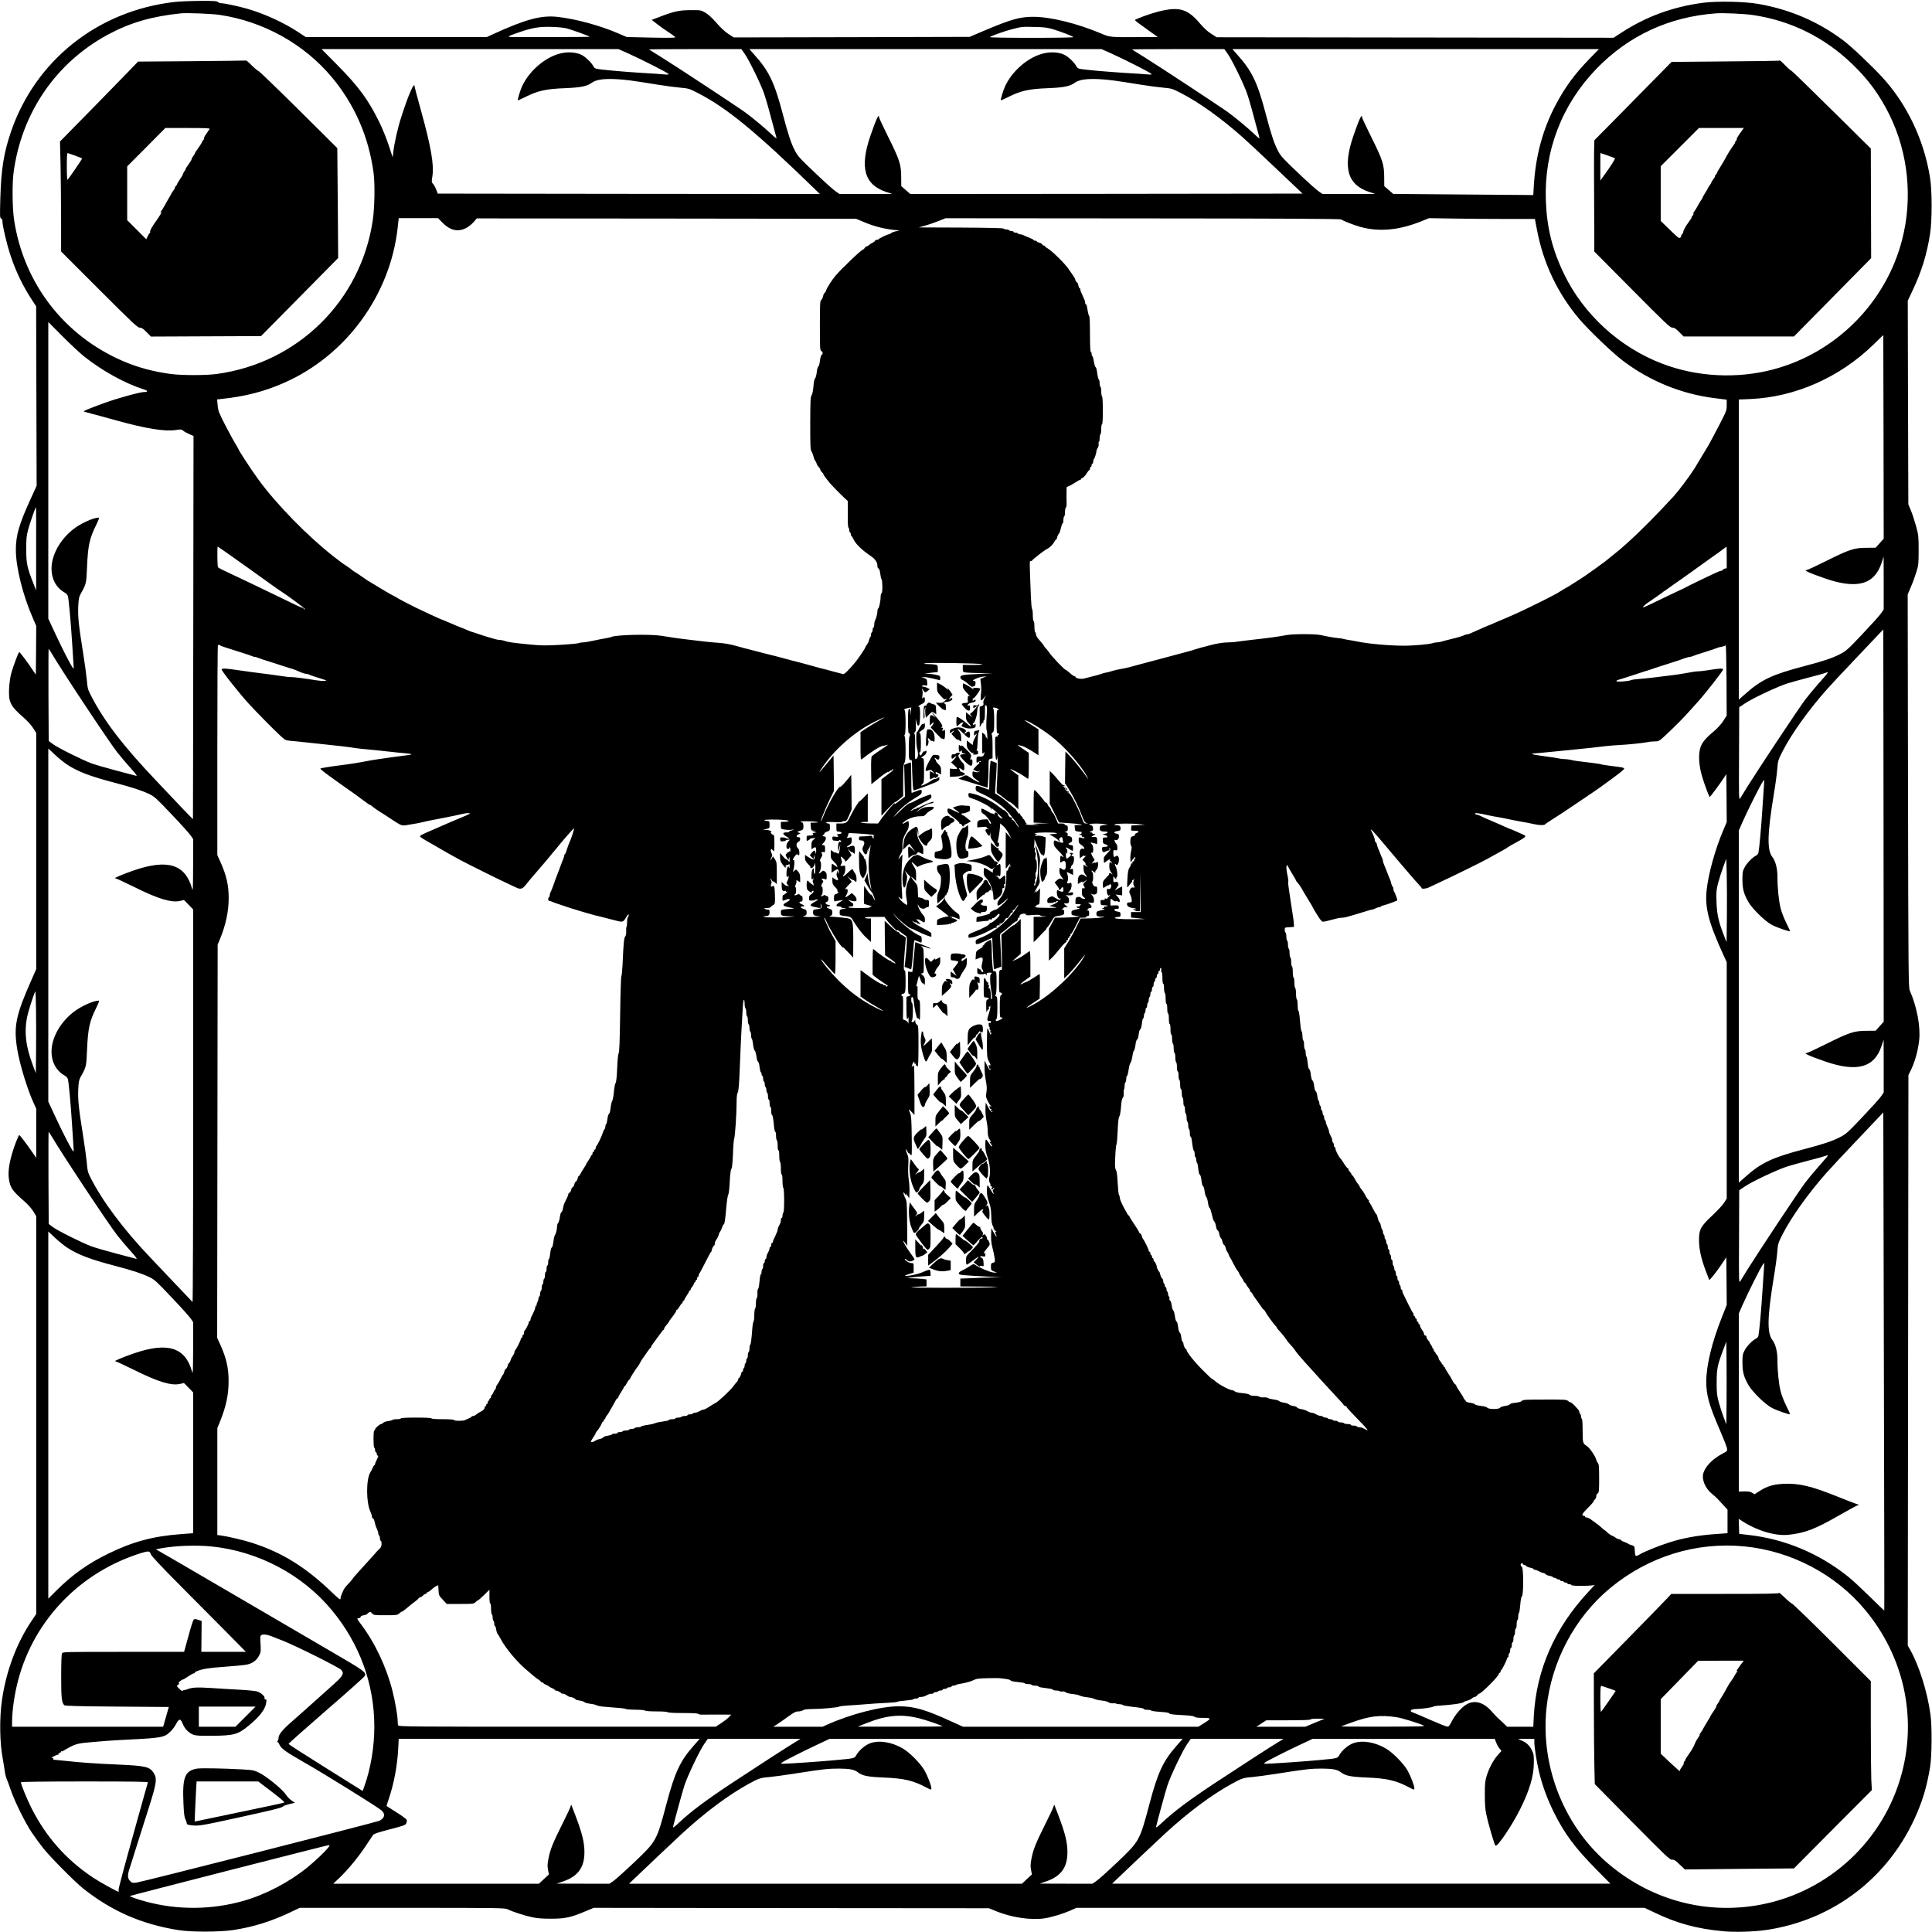 <?xml version="1.0" standalone="no"?>
<!DOCTYPE svg PUBLIC "-//W3C//DTD SVG 20010904//EN"
 "http://www.w3.org/TR/2001/REC-SVG-20010904/DTD/svg10.dtd">
<svg version="1.0" xmlns="http://www.w3.org/2000/svg"
 width="2400pt" height="2400pt" viewBox="0 0 2400 2400"
 preserveAspectRatio="xMidYMid meet">
<g transform="translate(0,2400) scale(0.1,-0.1)"
fill="#000000" stroke="none">
<path d="M2164 23975 c-950 -110 -1724 -725 -2028 -1612 -89 -262 -122 -465
-132 -829 -6 -218 -6 -241 9 -247 10 -4 17 -17 17 -33 0 -58 54 -286 100 -425
71 -212 151 -377 276 -569 l43 -65 3 -1115 3 -1115 -73 -160 c-146 -319 -185
-455 -185 -635 0 -219 86 -563 214 -855 l39 -91 -2 -302 -3 -303 -39 58 c-60
91 -159 223 -167 223 -9 0 -74 -173 -100 -266 -12 -46 -23 -123 -26 -185 -9
-170 15 -219 176 -359 49 -43 100 -99 122 -134 l39 -61 0 -1467 0 -1467 -61
-138 c-194 -438 -222 -576 -174 -863 32 -188 124 -489 201 -658 l34 -74 0
-306 0 -306 -48 70 c-73 106 -156 214 -163 214 -4 0 -21 -37 -39 -83 -76 -199
-107 -358 -89 -467 17 -107 44 -145 196 -277 40 -36 87 -89 107 -122 l36 -59
0 -2470 0 -2471 -59 -88 c-187 -280 -313 -618 -366 -978 -34 -231 -29 -539 11
-744 8 -42 18 -106 23 -142 5 -37 16 -82 25 -100 8 -19 32 -81 51 -139 48
-140 177 -401 260 -525 37 -55 101 -143 143 -195 92 -115 388 -414 492 -497
354 -283 732 -448 1190 -520 161 -25 509 -24 675 1 247 37 469 106 704 217
l124 59 1274 0 c1229 0 1275 -1 1311 -19 55 -28 209 -78 304 -98 59 -13 126
-18 233 -18 174 0 248 16 425 91 l106 44 2454 -3 2455 -2 95 -39 c189 -76 424
-111 591 -87 94 14 236 57 335 102 l66 29 3529 0 3529 0 113 -54 c288 -139
533 -206 867 -237 143 -13 375 -6 525 15 845 123 1544 663 1879 1453 81 190
128 359 163 578 22 136 24 502 4 645 -38 281 -141 609 -252 805 l-30 53 4
3544 4 3543 21 42 c55 107 97 251 112 387 20 168 -28 423 -116 621 -16 38 -18
173 -22 2480 l-4 2440 40 95 c23 52 53 136 68 185 26 84 28 101 28 270 0 170
-2 187 -31 296 -18 63 -46 151 -64 195 l-33 79 -4 1265 -3 1265 59 125 c111
232 179 452 218 705 26 168 26 533 0 695 -74 471 -288 920 -598 1255 -134 145
-381 379 -479 452 -311 234 -659 384 -1054 454 -169 30 -510 37 -685 15 -380
-50 -711 -171 -1025 -376 l-90 -59 -2465 3 -2466 3 -67 43 c-46 28 -92 71
-144 132 -152 180 -259 209 -518 143 -98 -25 -285 -93 -285 -104 0 -8 18 -22
173 -133 l109 -78 -204 -1 c-399 -2 -386 -3 -502 46 -302 126 -623 205 -836
206 -168 1 -277 -30 -600 -166 l-195 -83 -1465 -4 -1465 -3 -65 42 c-41 26
-96 77 -150 139 -57 65 -103 107 -140 128 -54 30 -57 31 -185 30 -141 -1 -204
-15 -393 -88 l-86 -33 60 -47 c32 -26 98 -73 146 -104 48 -31 87 -61 87 -66 1
-6 -121 -7 -301 -3 l-303 7 -95 41 c-228 100 -536 184 -763 209 -203 23 -397
-29 -801 -214 l-78 -36 -1125 0 -1125 0 -91 60 c-179 118 -419 228 -628 289
-114 33 -292 71 -332 71 -14 0 -32 7 -41 15 -12 12 -50 15 -223 14 -114 -1
-258 -7 -319 -14z m566 -160 c545 -82 1046 -361 1392 -774 284 -340 459 -741
519 -1191 18 -141 13 -425 -10 -585 -149 -1004 -932 -1775 -1941 -1911 -137
-18 -427 -18 -566 0 -218 29 -412 81 -595 160 -734 315 -1238 971 -1355 1761
-21 146 -24 447 -5 585 100 739 525 1360 1168 1708 277 150 545 228 908 266
79 8 382 -4 485 -19z m19040 -1 c472 -68 897 -278 1244 -614 199 -193 335
-379 457 -625 234 -474 291 -1037 158 -1552 -201 -782 -820 -1405 -1601 -1612
-448 -119 -945 -94 -1376 70 -529 201 -978 610 -1222 1114 -147 303 -215 578
-227 915 -22 617 200 1193 629 1636 399 412 902 645 1483 688 91 7 348 -5 455
-20z m-14725 -168 c69 -19 286 -98 281 -103 -2 -3 -715 -5 -956 -3 -79 1 -71
7 73 57 171 59 253 73 407 69 82 -2 159 -10 195 -20z m6036 -9 c98 -30 239
-84 253 -98 6 -5 -195 -9 -519 -9 -312 0 -525 4 -519 9 15 15 193 78 279 99
121 31 120 31 275 27 121 -2 159 -7 231 -28z m-5272 -303 c160 -72 477 -233
492 -250 9 -11 2 -12 -38 -9 -26 3 -160 12 -298 20 -232 15 -495 38 -556 51
-15 3 -31 16 -37 29 -20 43 -95 116 -147 143 -73 37 -187 42 -287 12 -183 -54
-370 -221 -453 -403 -23 -50 -58 -167 -52 -173 2 -2 41 16 88 39 161 81 261
103 506 112 187 8 264 23 323 66 55 40 144 53 300 46 121 -6 195 -16 535 -71
88 -14 208 -30 266 -35 102 -9 112 -12 215 -65 364 -186 727 -485 1479 -1217
l40 -39 -2374 2 -2373 3 -19 49 c-10 27 -27 59 -39 71 -19 21 -20 26 -9 93 23
141 -15 363 -141 818 -44 158 -80 293 -80 300 0 71 -79 -109 -164 -376 -46
-141 -87 -325 -101 -444 l-7 -60 -49 149 c-27 82 -80 213 -118 290 -137 278
-254 437 -521 708 l-195 197 1844 0 1844 0 126 -56z m1441 -1 c51 -71 198
-370 240 -490 17 -48 56 -180 85 -293 30 -113 59 -220 64 -237 5 -18 7 -33 5
-33 -3 0 -35 28 -72 63 -88 82 -219 190 -312 259 -100 73 -863 575 -1048 690
-81 50 -149 92 -151 94 -2 2 255 4 572 4 l576 0 41 -57z m4559 1 c160 -72 477
-233 492 -250 9 -11 2 -12 -38 -9 -26 3 -160 12 -298 20 -232 15 -495 38 -556
51 -15 3 -31 16 -37 29 -20 43 -95 116 -147 143 -73 37 -187 42 -287 12 -183
-54 -370 -221 -453 -403 -23 -50 -58 -167 -52 -173 2 -2 41 16 88 39 161 81
261 103 506 112 187 8 264 23 323 66 55 40 144 53 300 46 121 -6 195 -16 535
-71 88 -14 208 -30 266 -35 102 -9 112 -12 215 -65 225 -115 493 -306 764
-545 52 -46 243 -223 423 -395 l328 -311 -2437 -3 -2436 -2 -56 49 -56 49 -1
119 c-1 152 -21 212 -167 504 -59 119 -108 223 -108 232 0 54 -36 -23 -106
-226 -138 -399 -77 -613 199 -703 l72 -23 -328 -1 -328 0 -48 33 c-27 18 -143
121 -257 231 -188 178 -213 205 -249 274 -47 89 -86 208 -150 452 -104 396
-172 538 -356 742 l-60 68 2187 0 2187 0 126 -56z m1441 -1 c51 -71 198 -370
240 -490 17 -48 56 -180 85 -293 30 -113 59 -220 64 -237 5 -18 7 -33 5 -33
-3 0 -35 28 -72 63 -88 82 -219 190 -312 259 -100 73 -863 575 -1048 690 -81
50 -149 92 -151 94 -2 2 255 4 572 4 l576 0 41 -57z m4494 -65 c-182 -187
-303 -351 -417 -568 -162 -305 -251 -636 -273 -1004 l-7 -119 -870 7 -870 7
-56 49 -55 48 -1 119 c-1 152 -21 212 -167 504 -59 119 -108 223 -108 232 0
54 -36 -23 -106 -226 -138 -399 -77 -613 199 -703 l72 -23 -328 -1 -328 0 -48
33 c-27 18 -143 121 -257 231 -188 178 -213 205 -249 274 -47 89 -86 208 -150
452 -104 396 -172 538 -356 742 l-60 68 2277 0 2277 0 -119 -122z m-14251
-2031 c97 -99 193 -122 295 -71 29 14 71 48 94 74 l41 47 2356 -2 2356 -3 110
-46 c115 -48 242 -80 360 -92 l70 -7 -45 -10 c-25 -5 -52 -15 -61 -23 -8 -8
-21 -14 -27 -14 -16 0 -121 -51 -128 -61 -3 -5 -14 -9 -25 -9 -10 0 -19 -5
-19 -10 0 -6 -12 -16 -27 -23 -15 -6 -36 -20 -45 -29 -10 -10 -24 -18 -31 -18
-7 0 -18 -9 -25 -20 -7 -11 -16 -20 -21 -20 -19 0 -268 -238 -342 -325 -46
-55 -108 -152 -115 -179 -4 -15 -12 -30 -19 -33 -7 -2 -16 -21 -20 -41 -4 -20
-14 -42 -23 -48 -15 -11 -17 -44 -17 -319 0 -281 1 -307 18 -316 21 -12 22
-32 3 -48 -7 -6 -17 -40 -21 -75 -4 -38 -12 -66 -19 -69 -8 -3 -16 -32 -20
-71 -4 -35 -13 -70 -21 -76 -8 -7 -16 -45 -20 -98 -4 -52 -13 -97 -23 -112
-14 -22 -16 -69 -17 -350 0 -286 2 -328 17 -350 9 -14 19 -41 23 -60 4 -19 13
-42 20 -50 7 -8 16 -26 20 -40 4 -14 16 -33 26 -43 11 -10 19 -24 19 -31 0 -7
9 -21 20 -31 11 -10 20 -22 20 -28 0 -5 12 -23 26 -41 14 -17 35 -44 47 -60
26 -34 217 -226 226 -226 3 0 5 -73 3 -161 -2 -104 1 -166 8 -173 5 -5 10 -20
10 -32 0 -13 5 -26 10 -29 6 -3 10 -15 10 -26 0 -10 3 -19 8 -19 4 0 13 -14
21 -32 29 -64 99 -134 215 -213 60 -40 86 -80 86 -129 0 -13 6 -26 14 -29 9
-4 17 -28 21 -64 4 -32 11 -63 16 -68 13 -17 14 -168 1 -173 -7 -2 -12 -21
-12 -41 0 -54 -19 -145 -30 -149 -6 -2 -10 -18 -10 -35 0 -30 -15 -86 -31
-119 -5 -10 -9 -31 -9 -47 0 -17 -4 -33 -10 -36 -5 -3 -10 -17 -10 -30 0 -13
-4 -27 -10 -30 -5 -3 -10 -17 -10 -30 0 -13 -4 -26 -9 -29 -4 -3 -11 -20 -15
-37 -3 -17 -15 -42 -26 -56 -11 -14 -20 -29 -20 -34 0 -10 -84 -135 -123 -183
-85 -103 -141 -157 -156 -150 -9 3 -32 10 -51 14 -19 5 -62 16 -95 25 -33 10
-76 21 -95 25 -19 5 -60 15 -90 24 -134 37 -247 68 -270 73 -14 2 -45 11 -70
18 -66 19 -206 55 -305 79 -33 8 -87 22 -120 31 -33 9 -76 20 -95 25 -19 4
-62 15 -95 25 -108 31 -179 44 -265 50 -47 3 -121 10 -165 15 -44 5 -138 17
-210 25 -71 8 -157 20 -190 25 -33 5 -96 15 -140 22 -147 23 -578 12 -623 -16
-6 -3 -36 -10 -69 -15 -32 -5 -100 -19 -152 -30 -52 -12 -109 -21 -127 -21
-18 0 -44 -4 -59 -10 -14 -5 -119 -15 -233 -21 -177 -10 -231 -9 -372 5 -199
19 -276 30 -313 45 -16 6 -40 11 -54 11 -15 0 -40 4 -57 9 -17 5 -58 17 -91
26 -33 10 -85 26 -115 37 -30 11 -64 22 -75 25 -11 2 -29 8 -40 13 -49 21 -95
40 -160 65 -38 16 -93 39 -122 52 -28 12 -54 23 -57 23 -7 0 -259 116 -331
152 -106 53 -221 113 -225 118 -3 3 -23 14 -45 25 -33 16 -155 87 -215 125 -8
6 -31 19 -50 30 -55 32 -71 42 -140 91 -36 25 -75 51 -87 57 -12 7 -28 18 -35
25 -12 12 -67 50 -117 82 -9 6 -59 44 -111 85 -324 255 -706 646 -931 954 -88
121 -249 367 -249 381 0 3 -16 31 -36 62 -19 31 -75 133 -124 228 -81 159 -90
180 -96 248 l-7 75 64 7 c291 31 528 93 772 201 770 341 1317 1092 1408 1932
l12 112 244 0 244 0 52 -53z m11168 37 c23 -18 158 -70 239 -93 232 -64 477
-41 751 68 l101 41 311 -5 c172 -3 468 -5 658 -5 l346 0 27 -140 c78 -411 254
-781 521 -1099 118 -139 419 -428 550 -526 335 -252 730 -412 1143 -462 l142
-18 0 -67 c0 -64 -3 -73 -81 -225 -77 -148 -115 -220 -142 -268 -12 -20 -161
-268 -175 -291 -64 -101 -194 -275 -261 -349 -200 -218 -421 -441 -561 -566
-52 -46 -97 -86 -100 -89 -3 -3 -39 -32 -80 -65 -41 -33 -77 -62 -80 -65 -14
-16 -312 -229 -335 -240 -5 -3 -41 -26 -80 -51 -38 -25 -92 -58 -120 -73 -27
-16 -54 -32 -60 -36 -27 -21 -217 -118 -405 -208 -127 -61 -156 -74 -245 -112
-27 -12 -66 -28 -85 -36 -80 -35 -96 -42 -125 -54 -16 -7 -43 -18 -60 -24 -16
-7 -55 -24 -85 -38 -103 -47 -131 -58 -145 -58 -9 0 -23 -4 -33 -9 -21 -12
-93 -33 -187 -55 -38 -10 -84 -21 -101 -27 -17 -5 -42 -9 -57 -9 -14 0 -36 -4
-50 -9 -40 -15 -245 -33 -367 -32 -184 1 -424 23 -570 52 -30 6 -77 15 -105
19 -27 4 -57 10 -65 13 -8 3 -40 8 -70 11 -55 5 -124 17 -213 37 -64 15 -336
15 -417 1 -158 -28 -208 -34 -455 -62 -55 -6 -127 -15 -160 -20 -33 -6 -85
-10 -116 -10 -61 0 -146 -13 -224 -35 -27 -7 -79 -21 -115 -30 -36 -10 -74
-21 -85 -25 -11 -5 -29 -10 -40 -13 -24 -6 -226 -60 -350 -94 -49 -13 -106
-28 -125 -33 -19 -5 -87 -23 -150 -40 -139 -39 -180 -49 -245 -60 -27 -4 -75
-15 -105 -24 -30 -10 -68 -20 -85 -22 -16 -3 -39 -9 -50 -14 -19 -8 -57 -18
-145 -40 -19 -5 -53 -13 -75 -19 -40 -10 -105 3 -105 21 0 4 -6 8 -13 8 -7 0
-33 18 -57 40 -25 22 -49 40 -53 40 -14 0 -166 160 -200 209 -17 25 -39 53
-49 62 -10 9 -18 19 -18 23 0 6 -17 27 -67 85 -18 20 -33 46 -33 58 0 12 -4
25 -10 28 -5 3 -10 35 -10 70 0 35 -4 67 -10 70 -5 3 -10 37 -10 74 0 37 -4
71 -9 76 -6 6 -12 75 -15 155 -18 462 -18 440 -2 440 8 0 16 3 18 8 5 13 152
127 183 142 37 18 75 56 94 93 8 15 18 27 23 27 4 0 8 7 8 15 0 15 19 54 31
65 3 3 11 31 19 63 7 31 17 57 22 57 4 0 8 18 8 39 0 22 5 43 10 46 6 3 10 28
10 55 0 27 5 52 11 56 6 3 10 29 9 58 -2 28 -2 83 -1 123 l1 72 38 17 c20 10
56 30 79 46 23 15 46 28 52 28 6 0 11 5 11 10 0 6 5 10 11 10 13 0 43 33 67
73 9 15 20 27 24 27 4 0 8 9 8 20 0 11 5 20 10 20 6 0 10 9 10 20 0 11 5 20
10 20 6 0 10 10 10 23 0 13 3 27 7 31 10 10 33 78 33 99 0 10 7 29 16 42 9 14
14 36 12 50 -3 14 -1 25 3 25 5 0 9 20 9 44 0 25 5 48 10 51 6 3 10 33 10 66
0 33 4 59 10 59 6 0 10 63 10 169 0 103 -4 172 -10 176 -5 3 -10 30 -10 60 0
30 -4 57 -10 60 -5 3 -10 24 -10 45 0 21 -4 41 -9 44 -8 6 -14 31 -27 119 -4
20 -10 37 -14 37 -7 0 -14 24 -27 98 -3 18 -9 35 -14 38 -5 3 -9 16 -9 30 0
13 -4 24 -10 24 -6 0 -10 80 -10 219 0 121 -4 222 -9 225 -5 3 -12 23 -15 43
-16 92 -19 103 -27 103 -5 0 -9 9 -9 20 0 11 -4 28 -9 38 -5 9 -14 31 -21 47
-7 17 -16 38 -21 47 -5 10 -9 25 -9 33 0 8 -4 15 -9 15 -5 0 -12 16 -15 36 -4
19 -14 38 -22 41 -7 3 -14 13 -14 22 0 9 -16 39 -35 66 -20 28 -43 61 -52 75
-41 62 -204 223 -255 252 -21 12 -38 25 -38 30 0 4 -6 8 -14 8 -8 0 -16 6 -19
14 -3 8 -19 17 -36 21 -17 4 -31 11 -31 16 0 5 -9 9 -20 9 -11 0 -20 3 -20 8
0 4 -15 13 -32 20 -69 28 -84 35 -100 43 -10 5 -27 9 -37 9 -11 0 -23 5 -26
10 -3 6 -17 10 -31 10 -13 0 -24 5 -24 10 0 6 -11 10 -24 10 -14 0 -28 5 -31
10 -3 6 -19 10 -35 10 -15 0 -30 5 -32 10 -2 7 -180 11 -529 13 l-526 2 76 21
c42 12 117 37 166 57 l90 36 2451 -2 c1763 -1 2455 -5 2465 -13z m-15611
-1706 c222 -176 506 -332 733 -404 58 -18 60 -34 5 -34 -50 0 -331 -78 -483
-133 -178 -65 -265 -100 -265 -107 0 -3 49 -17 108 -32 59 -15 188 -50 287
-78 374 -104 613 -143 747 -122 66 10 75 9 93 -8 11 -10 45 -29 75 -42 l54
-24 -3 -2380 c-1 -1308 -4 -2380 -4 -2380 -1 -1 -60 60 -132 135 -71 76 -215
227 -319 337 -418 439 -662 758 -821 1074 -34 66 -39 87 -46 179 -5 57 -26
214 -48 350 -54 338 -64 437 -59 567 4 90 10 120 27 151 73 129 74 133 82 337
12 274 31 359 116 529 26 53 38 87 31 87 -74 -1 -237 -77 -331 -155 -159 -131
-257 -315 -257 -481 0 -126 57 -232 155 -290 30 -17 45 -34 49 -52 12 -55 36
-325 51 -562 8 -135 17 -267 19 -294 3 -45 2 -48 -11 -30 -29 40 -129 235
-214 418 l-89 191 0 1843 0 1842 178 -179 c97 -98 220 -212 272 -253z m22300
-2316 l-50 -56 -118 -1 c-151 -1 -211 -21 -503 -167 -119 -59 -224 -108 -233
-108 -53 0 25 -36 227 -106 397 -137 614 -76 702 198 l24 73 1 -328 0 -328
-32 -47 c-17 -26 -121 -141 -231 -257 -183 -194 -205 -213 -279 -251 -95 -49
-211 -88 -448 -150 -391 -102 -532 -168 -727 -342 l-83 -73 0 1864 0 1864 143
6 c558 24 1112 269 1530 677 l122 118 3 -1265 2 -1265 -50 -56z m-22901 -69
l0 -518 -34 87 c-78 197 -89 248 -89 418 -1 127 3 171 21 241 20 79 93 289
100 289 2 0 3 -233 2 -517z m2619 -228 c196 -140 362 -259 367 -263 6 -5 24
-17 40 -27 101 -64 324 -230 314 -234 -7 -2 -15 1 -17 8 -2 6 -8 11 -14 11
-12 0 -78 31 -343 160 -190 93 -332 160 -480 230 -190 89 -220 104 -227 114
-9 13 -11 256 -3 256 3 0 167 -115 363 -255z m18382 121 l0 -134 -25 -6 c-14
-4 -25 -11 -25 -16 0 -6 -8 -10 -17 -10 -10 0 -49 -15 -88 -34 -38 -19 -110
-53 -160 -76 -49 -23 -112 -54 -140 -68 -27 -14 -61 -32 -75 -39 -14 -7 -88
-42 -165 -78 -77 -36 -185 -88 -240 -115 -54 -27 -101 -47 -104 -45 -6 7 26
36 71 66 70 47 163 113 168 118 3 4 18 15 35 25 16 11 34 23 40 28 5 5 78 56
160 113 83 58 161 114 175 125 14 11 95 69 180 129 85 60 166 118 180 130 14
11 26 20 28 21 1 0 2 -60 2 -134z m1900 -5824 l-50 -56 -118 -1 c-151 -1 -211
-21 -503 -167 -119 -59 -224 -108 -233 -108 -53 0 25 -36 227 -106 397 -137
614 -76 702 198 l24 73 1 -328 0 -328 -32 -47 c-17 -26 -121 -141 -231 -257
-183 -194 -205 -213 -279 -251 -95 -49 -211 -88 -448 -150 -391 -102 -532
-168 -727 -342 l-83 -73 0 2187 0 2187 51 116 c66 149 223 462 248 492 l18 23
-3 -49 c-2 -28 -11 -160 -20 -295 -14 -235 -39 -506 -50 -561 -3 -15 -16 -31
-29 -37 -43 -20 -116 -94 -143 -147 -24 -45 -27 -60 -27 -155 1 -116 17 -176
77 -279 49 -83 199 -230 283 -277 60 -33 222 -90 231 -81 2 1 -19 48 -46 102
-28 55 -59 136 -70 180 -23 89 -40 251 -40 392 0 104 -23 194 -63 247 -68 88
-63 286 18 780 20 116 39 258 43 316 8 101 11 109 66 218 110 214 315 502 541
758 48 55 227 247 399 427 l311 328 3 -2436 2 -2437 -50 -56z m-20612 4729
c20 -11 55 -22 242 -81 74 -23 143 -46 152 -51 10 -5 24 -9 33 -9 8 0 29 -6
47 -14 18 -8 74 -26 123 -41 50 -15 119 -38 155 -50 36 -12 85 -28 110 -35 25
-7 59 -18 75 -25 17 -7 47 -20 68 -29 21 -9 47 -16 57 -16 11 0 28 -4 38 -9
17 -9 62 -25 167 -57 58 -18 59 -19 25 -22 -19 -2 -64 1 -100 7 -148 24 -277
40 -313 40 -21 -1 -66 4 -100 10 -58 9 -176 25 -382 51 -49 6 -130 18 -180 25
-139 22 -196 24 -202 10 -5 -14 212 -289 335 -424 91 -100 300 -312 392 -398
65 -60 65 -60 140 -67 41 -3 113 -11 160 -16 47 -5 153 -16 235 -25 213 -22
320 -35 395 -47 36 -6 110 -14 165 -18 55 -5 163 -16 240 -25 77 -9 175 -19
218 -22 42 -3 77 -9 77 -13 0 -4 -28 -10 -62 -13 -35 -4 -110 -14 -168 -22
-58 -9 -136 -20 -175 -25 -38 -5 -106 -16 -150 -25 -79 -16 -220 -39 -345 -54
-90 -11 -224 -33 -229 -37 -5 -5 18 -25 99 -85 63 -46 258 -186 336 -239 12
-8 55 -41 97 -72 42 -32 80 -58 86 -58 5 0 11 -3 13 -7 3 -7 108 -80 133 -93
6 -3 51 -32 100 -65 144 -95 144 -95 211 -84 129 21 161 27 199 37 22 6 65 15
95 21 30 6 91 17 135 26 44 9 114 23 155 31 41 8 91 19 111 24 45 12 96 13 83
1 -5 -4 -45 -23 -89 -41 -44 -18 -100 -41 -125 -52 -95 -42 -106 -47 -140 -61
-19 -8 -57 -25 -85 -37 -177 -76 -187 -82 -172 -96 6 -7 26 -21 44 -31 17 -10
57 -33 90 -52 32 -19 78 -45 103 -59 25 -14 50 -28 55 -32 10 -7 62 -36 200
-112 85 -46 479 -242 590 -293 44 -21 93 -43 109 -51 53 -25 77 -18 121 38 22
28 45 56 50 62 6 6 48 56 95 111 47 55 90 106 97 113 7 7 29 34 50 60 21 26
43 52 48 58 6 6 26 30 45 54 79 99 203 240 211 240 7 0 -41 -147 -59 -180 -5
-8 -17 -43 -28 -77 -10 -35 -22 -63 -26 -63 -5 0 -8 -7 -8 -15 0 -8 -6 -29
-14 -47 -8 -18 -27 -67 -41 -108 -15 -41 -33 -88 -40 -105 -7 -16 -25 -66 -40
-110 -15 -44 -32 -84 -36 -89 -5 -6 -9 -20 -9 -32 0 -13 -4 -26 -10 -29 -14
-8 -13 -45 1 -45 6 0 25 -6 42 -14 18 -8 41 -16 52 -19 11 -3 40 -13 65 -22
40 -15 154 -51 235 -75 17 -5 55 -16 85 -25 30 -9 71 -20 90 -25 32 -7 120
-29 261 -66 85 -22 91 -20 126 39 24 39 32 47 33 30 0 -12 -4 -25 -10 -28 -5
-3 -10 -30 -10 -59 0 -29 -3 -56 -7 -60 -4 -3 -6 -28 -4 -55 1 -32 -3 -53 -12
-63 -15 -15 -22 -86 -33 -348 -4 -74 -10 -140 -15 -146 -5 -6 -12 -220 -15
-475 -5 -340 -10 -469 -19 -484 -7 -12 -14 -83 -18 -184 -5 -112 -11 -170 -20
-185 -8 -12 -17 -61 -21 -111 -4 -49 -13 -99 -21 -111 -7 -11 -16 -51 -20 -88
-4 -39 -13 -70 -20 -72 -7 -3 -16 -32 -19 -64 -4 -33 -11 -62 -16 -65 -6 -4
-10 -17 -10 -30 0 -13 -4 -26 -9 -30 -5 -3 -15 -22 -21 -43 -15 -47 -72 -166
-82 -170 -5 -2 -8 -12 -8 -23 0 -10 -4 -19 -10 -19 -5 0 -10 -7 -10 -15 0 -8
-4 -15 -10 -15 -5 0 -10 -9 -10 -20 0 -11 -4 -20 -10 -20 -5 0 -10 -5 -10 -11
0 -6 -13 -30 -30 -54 -16 -24 -30 -46 -30 -50 0 -4 -13 -25 -28 -48 -15 -23
-34 -54 -41 -69 -8 -16 -18 -28 -22 -28 -4 0 -10 -14 -14 -31 -4 -17 -13 -33
-20 -36 -8 -2 -17 -18 -20 -35 -4 -16 -13 -32 -20 -35 -8 -2 -17 -18 -20 -35
-4 -16 -13 -32 -21 -35 -8 -3 -14 -11 -14 -18 0 -11 -13 -42 -51 -117 -5 -9
-12 -36 -15 -58 -4 -23 -12 -44 -19 -47 -7 -2 -16 -30 -20 -61 -4 -31 -13 -64
-20 -72 -8 -9 -14 -24 -14 -35 -1 -44 -14 -101 -26 -115 -7 -8 -16 -46 -20
-83 -5 -41 -13 -71 -20 -74 -8 -2 -16 -32 -20 -74 -4 -38 -11 -69 -16 -69 -5
0 -9 -18 -9 -40 0 -22 -4 -40 -10 -40 -5 0 -10 -18 -10 -40 0 -22 -4 -40 -10
-40 -5 0 -10 -18 -10 -39 0 -22 -4 -43 -10 -46 -5 -3 -10 -19 -10 -35 0 -16
-4 -32 -10 -35 -6 -3 -10 -21 -10 -40 0 -19 -4 -37 -10 -40 -5 -3 -10 -19 -10
-35 0 -16 -4 -32 -10 -35 -5 -3 -10 -14 -10 -24 0 -10 -7 -31 -14 -47 -8 -15
-13 -31 -10 -36 3 -4 0 -8 -5 -8 -6 0 -11 -9 -11 -19 0 -17 -12 -46 -51 -123
-5 -10 -9 -25 -9 -33 0 -8 -4 -15 -10 -15 -5 0 -10 -6 -10 -14 0 -17 -42 -100
-52 -104 -5 -2 -8 -15 -8 -28 0 -13 -4 -24 -10 -24 -5 0 -10 -9 -10 -20 0 -11
-4 -20 -10 -20 -5 0 -10 -6 -10 -14 0 -15 -55 -125 -71 -140 -5 -6 -9 -17 -9
-27 0 -9 -9 -27 -19 -41 -11 -13 -23 -36 -26 -51 -4 -14 -13 -31 -20 -37 -8
-6 -17 -24 -20 -40 -3 -16 -12 -31 -20 -33 -7 -3 -16 -19 -20 -36 -4 -17 -10
-33 -15 -36 -5 -3 -18 -26 -31 -53 -12 -26 -31 -58 -41 -71 -10 -13 -18 -32
-18 -42 0 -11 -4 -19 -8 -19 -5 0 -14 -16 -22 -35 -8 -19 -17 -35 -22 -35 -4
0 -8 -9 -8 -20 0 -11 -4 -20 -10 -20 -5 0 -10 -7 -10 -15 0 -8 -4 -15 -10 -15
-5 0 -10 -9 -10 -20 0 -11 -4 -20 -10 -20 -5 0 -10 -7 -10 -15 0 -8 -4 -15
-10 -15 -5 0 -10 -7 -10 -16 0 -19 -16 -34 -55 -54 -16 -8 -39 -23 -49 -32
-11 -10 -28 -18 -38 -18 -10 0 -18 -3 -18 -8 0 -4 -15 -13 -32 -20 -18 -7 -41
-18 -50 -23 -24 -12 -138 -12 -138 1 0 6 -53 10 -140 10 -87 0 -140 4 -140 10
0 6 -70 10 -190 10 -120 0 -190 -4 -190 -10 0 -5 -22 -10 -49 -10 -28 0 -52
-4 -55 -9 -3 -4 -28 -11 -55 -15 -27 -3 -54 -13 -61 -21 -7 -8 -17 -15 -23
-15 -18 0 -77 -50 -77 -66 0 -7 -4 -14 -10 -14 -13 0 -13 -207 0 -215 6 -3 10
-17 10 -31 0 -13 5 -24 10 -24 6 0 10 -9 10 -19 0 -11 6 -21 13 -24 9 -3 6
-15 -10 -46 -13 -24 -23 -49 -23 -57 0 -8 -3 -14 -8 -14 -4 0 -13 -15 -21 -32
-7 -18 -21 -44 -30 -58 -53 -83 -54 -371 0 -486 10 -22 19 -50 19 -61 0 -12 6
-23 14 -26 8 -3 17 -24 21 -46 4 -23 15 -59 26 -80 10 -22 19 -49 19 -60 0
-11 5 -23 10 -26 6 -3 10 -19 10 -36 0 -16 5 -29 10 -29 6 0 10 -17 10 -38 0
-27 -7 -44 -22 -59 -13 -11 -30 -29 -39 -39 -8 -10 -44 -51 -80 -90 -156 -171
-215 -237 -223 -253 -5 -9 -29 -36 -53 -61 -25 -25 -50 -58 -57 -75 -30 -68
-36 -87 -36 -107 0 -16 -24 2 -103 78 -327 315 -620 497 -992 617 -109 35
-296 79 -387 92 l-48 6 0 664 0 664 34 83 c76 190 106 331 106 505 0 158 -28
283 -102 446 l-40 88 3 2442 3 2442 27 65 c72 172 110 347 110 510 0 164 -27
284 -102 451 l-39 87 0 1299 c0 715 3 1303 7 1306 8 9 10 9 31 -2z m18668
-939 c-26 -39 -74 -91 -116 -127 -100 -82 -146 -138 -166 -198 -29 -88 -21
-231 23 -372 28 -94 85 -245 92 -245 7 1 130 167 177 239 l29 45 3 -299 2
-298 -41 -96 c-102 -238 -188 -548 -209 -753 -22 -219 26 -402 214 -812 l36
-78 0 -1469 0 -1468 -34 -54 c-19 -29 -84 -99 -145 -156 -146 -136 -167 -175
-165 -316 2 -114 28 -228 90 -389 l38 -99 38 43 c21 24 69 88 106 142 l67 100
3 -296 2 -296 -64 -163 c-120 -303 -188 -583 -190 -782 -1 -174 32 -294 169
-610 45 -104 85 -206 88 -225 5 -35 4 -37 -50 -65 -127 -66 -220 -161 -244
-247 -21 -80 25 -188 108 -255 26 -21 57 -49 70 -63 12 -14 45 -49 73 -79 l50
-54 0 -147 0 -146 -164 -12 c-207 -15 -394 -49 -560 -103 -135 -43 -311 -114
-368 -149 -51 -31 -57 -27 -60 42 -3 62 -3 62 -39 73 -20 5 -42 15 -50 22 -8
6 -26 14 -41 18 -15 4 -32 13 -39 21 -6 8 -19 14 -29 14 -9 0 -28 8 -41 19
-13 10 -34 21 -45 25 -12 4 -36 20 -53 36 -17 17 -33 30 -36 30 -3 0 -20 14
-38 31 -17 17 -52 45 -77 62 -25 17 -47 33 -50 36 -10 12 -50 31 -65 31 -8 0
-15 5 -15 10 0 6 -6 10 -14 10 -36 0 -23 27 48 97 42 41 76 81 76 89 0 8 4 14
9 14 9 0 24 38 21 55 -1 5 7 15 17 23 16 12 18 30 18 186 0 146 -3 177 -16
192 -9 11 -19 32 -23 48 -10 40 -81 143 -114 163 -50 31 -52 38 -52 189 0 85
-4 145 -10 149 -5 3 -10 17 -10 30 0 13 -4 27 -10 30 -5 3 -10 13 -10 21 0 17
-10 30 -62 85 -21 22 -43 39 -49 39 -7 0 -21 8 -32 18 -17 15 -46 17 -289 16
-235 0 -272 -2 -282 -16 -8 -10 -36 -19 -78 -23 -39 -4 -69 -12 -72 -20 -2 -7
-28 -16 -58 -20 -29 -4 -58 -14 -64 -23 -15 -21 -143 -20 -159 1 -6 9 -37 18
-78 22 -37 4 -71 13 -75 20 -4 6 -29 15 -57 19 -27 3 -52 11 -53 16 -2 6 -10
17 -18 24 -8 8 -14 18 -14 23 0 4 -20 37 -45 73 -25 36 -45 70 -45 76 0 7 -6
14 -12 17 -7 3 -22 22 -33 43 -10 22 -36 65 -57 96 -21 31 -38 62 -38 67 0 6
-4 11 -10 11 -5 0 -10 7 -10 15 0 8 -4 15 -10 15 -5 0 -10 5 -10 10 0 6 -9 20
-20 32 -11 12 -20 29 -20 38 0 9 -9 26 -20 38 -11 12 -20 26 -20 32 0 5 -4 10
-10 10 -5 0 -10 9 -10 20 0 11 -5 20 -12 20 -6 0 -8 3 -5 6 3 4 -3 18 -13 32
-11 13 -20 29 -20 34 0 5 -9 18 -20 30 -11 12 -20 30 -20 40 0 10 -7 18 -15
18 -8 0 -15 8 -15 18 0 10 -11 33 -25 52 -14 19 -25 42 -25 52 0 10 -4 18 -10
18 -5 0 -10 7 -10 15 0 8 -4 15 -10 15 -5 0 -10 9 -10 20 0 11 -4 20 -10 20
-5 0 -10 7 -10 15 0 8 -4 15 -10 15 -5 0 -10 9 -10 19 0 11 -3 21 -8 23 -4 2
-31 53 -61 113 -29 61 -57 118 -62 127 -5 10 -9 25 -9 33 0 8 -4 15 -10 15 -5
0 -10 11 -10 24 0 14 -4 28 -10 31 -5 3 -10 17 -10 31 0 13 -4 24 -10 24 -5 0
-10 14 -10 30 0 17 -4 30 -10 30 -5 0 -10 13 -10 29 0 17 -4 33 -10 36 -5 3
-10 17 -10 30 0 13 -4 27 -10 30 -5 3 -10 22 -10 41 0 19 -4 34 -10 34 -5 0
-10 13 -10 29 0 17 -4 33 -10 36 -5 3 -10 19 -10 36 0 16 -4 29 -10 29 -5 0
-10 13 -10 29 0 17 -4 33 -10 36 -5 3 -10 17 -10 30 0 13 -4 27 -10 30 -5 3
-10 17 -10 30 0 13 -4 27 -10 30 -5 3 -10 17 -10 30 0 13 -4 26 -9 29 -5 4
-12 24 -16 45 -4 22 -13 45 -20 51 -7 6 -16 29 -20 51 -4 21 -12 42 -18 46 -7
5 -25 35 -41 68 -16 33 -36 68 -44 78 -8 9 -11 17 -6 17 5 0 2 6 -6 13 -8 7
-21 23 -28 37 -23 46 -47 83 -64 102 -10 10 -18 23 -18 28 0 6 -8 20 -19 31
-10 11 -29 40 -41 64 -13 25 -27 45 -32 45 -4 0 -8 5 -8 10 0 6 -9 20 -20 32
-11 12 -20 28 -20 35 0 7 -4 13 -9 13 -5 0 -18 15 -30 32 -38 61 -46 72 -62
90 -24 28 -59 98 -59 119 0 10 -4 19 -10 19 -5 0 -10 11 -10 24 0 14 -4 28
-10 31 -5 3 -10 15 -10 26 0 10 -4 28 -10 39 -5 11 -14 29 -20 40 -5 11 -10
27 -10 35 0 9 -9 35 -20 57 -11 23 -20 50 -20 59 0 10 -4 21 -10 24 -5 3 -10
17 -10 30 0 13 -4 27 -10 30 -5 3 -10 17 -10 30 0 13 -4 27 -10 30 -5 3 -10
17 -10 30 0 13 -4 27 -10 30 -5 3 -10 17 -10 30 0 13 -4 26 -9 30 -5 3 -13 30
-16 59 -4 30 -13 57 -20 60 -7 2 -16 31 -20 66 -4 36 -13 64 -20 67 -8 3 -16
30 -21 70 -4 38 -12 67 -19 70 -9 3 -16 33 -20 79 -4 41 -11 77 -16 80 -5 3
-9 23 -9 44 0 21 -4 42 -10 45 -5 3 -10 28 -10 55 0 27 -4 52 -10 55 -5 3 -10
28 -10 54 0 26 -4 51 -9 57 -9 8 -13 38 -27 189 -3 33 -10 64 -15 70 -5 5 -9
37 -9 71 0 35 -4 66 -10 69 -5 3 -10 35 -10 70 0 35 -4 67 -10 70 -5 3 -10 33
-10 65 0 32 -4 62 -10 65 -5 3 -10 35 -10 70 0 35 -4 67 -10 70 -5 3 -10 28
-10 55 0 27 -4 52 -10 55 -5 3 -10 28 -10 55 0 27 -4 52 -10 55 -5 3 -10 26
-10 50 0 24 -4 47 -10 50 -5 3 -10 26 -10 50 0 24 -4 47 -10 50 -5 3 -10 19
-10 35 0 28 1 29 58 32 l57 3 -1 35 c0 19 -9 85 -19 145 -9 61 -21 135 -25
165 -4 30 -13 88 -19 128 -7 40 -10 80 -7 88 3 8 -1 43 -9 77 -17 72 -19 127
-5 127 6 0 10 -5 10 -10 0 -6 23 -46 50 -90 28 -44 50 -83 50 -87 0 -5 11 -20
25 -35 14 -15 34 -44 45 -65 12 -21 25 -45 30 -53 5 -8 31 -51 58 -95 27 -44
51 -85 53 -91 2 -6 26 -48 54 -92 35 -57 56 -82 69 -82 18 0 47 7 177 41 20 5
49 9 64 9 16 0 42 4 59 10 17 5 58 17 91 26 33 9 92 27 132 40 39 13 78 24 86
24 8 0 28 7 43 15 16 8 37 15 46 15 9 0 19 4 22 9 3 5 18 11 33 14 28 5 163
54 171 62 5 5 -28 96 -40 109 -4 6 -8 20 -8 32 0 13 -4 25 -9 29 -5 3 -13 20
-17 37 -3 18 -10 39 -14 48 -7 13 -28 66 -50 125 -4 11 -15 37 -24 58 -9 21
-16 44 -16 52 0 9 -4 23 -9 33 -5 9 -17 37 -26 62 -9 25 -21 52 -25 60 -4 9
-11 30 -15 48 -3 18 -11 32 -16 32 -5 0 -9 9 -9 20 0 18 -18 68 -42 113 -27
53 15 10 162 -165 90 -106 182 -215 205 -243 158 -185 192 -224 221 -254 19
-19 34 -38 34 -43 0 -13 54 -9 86 6 16 8 65 31 109 51 190 88 551 265 625 307
42 23 118 65 200 111 19 10 42 24 50 31 8 6 24 16 35 22 207 113 207 113 153
138 -18 8 -59 26 -90 40 -31 14 -59 26 -62 26 -3 0 -31 12 -63 26 -70 32 -107
48 -153 67 -84 36 -137 59 -163 73 -16 8 -35 14 -42 14 -8 0 -17 5 -21 11 -8
14 42 9 156 -17 41 -9 98 -20 125 -24 28 -4 86 -16 130 -25 44 -10 100 -21
125 -25 69 -12 160 -29 208 -40 51 -12 119 -13 124 -2 2 4 46 34 98 67 52 33
138 88 190 124 52 36 156 105 230 155 74 50 154 104 176 121 23 16 54 39 69
50 158 114 226 168 222 178 -2 7 -26 15 -53 18 -27 4 -89 12 -138 18 -49 6
-92 14 -97 16 -4 3 -47 10 -96 16 -204 24 -230 28 -273 38 -25 6 -62 11 -84
11 -21 0 -55 4 -75 9 -20 5 -99 17 -176 27 -77 10 -144 21 -149 26 -6 4 1 8
15 8 13 0 116 10 229 21 113 11 243 24 290 29 123 12 283 29 375 41 44 5 116
11 160 13 105 5 297 24 358 36 26 6 70 10 97 10 48 0 51 2 142 87 117 110 216
210 293 297 33 37 77 86 98 109 95 105 318 390 313 402 -5 14 -49 12 -190 -11
-49 -8 -103 -14 -120 -14 -28 0 -56 -4 -206 -31 -36 -6 -96 -15 -135 -19 -38
-4 -122 -15 -185 -23 -63 -8 -155 -18 -203 -21 -49 -4 -96 -10 -106 -15 -27
-15 -181 -25 -181 -12 0 6 12 13 28 17 15 3 88 27 162 51 74 25 149 49 165 54
17 4 55 16 85 27 30 11 116 39 190 62 74 23 144 46 155 50 59 23 113 40 128
40 9 0 25 4 35 9 9 5 78 28 152 51 74 23 143 46 152 51 9 5 35 12 58 15 22 4
44 12 48 18 4 6 8 -188 10 -432 l2 -442 -44 -68z m-20770 851 c127 -218 720
-1112 824 -1243 46 -58 122 -147 169 -199 65 -72 79 -93 61 -88 -14 4 -126 34
-250 66 -124 33 -259 72 -300 87 -111 40 -428 198 -485 242 l-50 38 -3 572
c-1 315 0 572 2 572 2 0 17 -21 32 -47z m11564 -144 c9 -5 -34 -9 -112 -9
l-128 0 0 -44 c0 -42 1 -44 38 -50 20 -3 105 -7 187 -8 l150 -2 -160 -7 c-213
-10 -245 -15 -245 -43 0 -14 10 -26 30 -34 17 -8 49 -31 72 -53 23 -21 44 -35
47 -31 4 4 13 7 21 7 10 0 16 12 18 32 3 26 -1 32 -20 35 -20 4 -17 7 22 26
25 12 66 24 90 26 l45 6 -38 -17 -39 -16 6 -51 c8 -67 8 -80 0 -153 -7 -73 1
-79 41 -30 l27 32 -21 -38 c-13 -25 -19 -47 -15 -62 5 -20 1 -27 -20 -35 l-26
-10 0 -127 1 -128 18 34 c13 24 20 30 25 20 3 -8 4 -4 2 8 -2 12 1 24 8 26 7
2 11 35 11 95 0 51 1 92 2 92 26 0 28 -15 19 -149 -5 -76 -5 -147 -1 -157 5
-11 9 -46 10 -79 1 -33 0 -50 -2 -37 -2 12 -8 22 -13 22 -5 0 -7 6 -5 13 2 6
-7 20 -20 30 l-25 18 0 -138 c1 -124 2 -136 15 -119 17 23 20 4 4 -25 -5 -11
-18 -19 -27 -18 -55 5 -62 1 -62 -42 0 -37 2 -40 16 -28 19 15 47 21 38 8 -3
-5 -10 -6 -16 -3 -8 5 -9 1 -5 -10 4 -9 3 -15 -1 -13 -4 2 -22 -13 -40 -34
l-33 -38 32 -16 c26 -14 33 -15 41 -3 8 10 9 10 5 -2 -4 -16 -39 -18 -69 -5
-15 6 -18 2 -18 -29 0 -32 6 -40 45 -68 25 -17 43 -33 41 -36 -6 -5 -62 25
-113 59 -50 35 -52 35 -106 7 l-42 -21 80 -24 c44 -13 126 -38 181 -56 l102
-32 6 74 c3 41 6 120 6 176 0 101 0 103 25 109 l25 6 0 145 c0 90 -4 146 -10
150 -7 4 -3 14 10 25 18 16 20 29 20 152 0 91 -4 138 -12 146 -18 18 33 16 58
-3 17 -13 17 -14 2 -15 -16 0 -18 -14 -18 -145 0 -122 2 -145 15 -145 8 0 15
-4 15 -10 0 -5 -5 -10 -11 -10 -5 0 -7 -4 -4 -10 3 -5 -3 -10 -15 -10 -20 0
-20 -4 -18 -142 2 -99 7 -143 15 -145 8 -3 13 12 16 44 6 74 -2 -228 -9 -348
-6 -102 -6 -107 15 -118 12 -7 46 -32 77 -57 31 -26 63 -47 70 -48 8 -1 35
-22 59 -46 l45 -44 0 211 0 211 -50 37 c-27 20 -50 38 -50 40 0 9 119 -51 160
-80 25 -17 51 -35 58 -39 9 -6 12 29 12 157 l0 165 -77 52 c-43 28 -69 49 -58
46 11 -3 34 -8 50 -12 27 -6 99 -46 178 -98 l27 -18 0 161 0 161 -75 48 c-109
69 -115 74 -70 57 57 -22 182 -99 283 -175 169 -125 377 -356 468 -520 14 -25
17 -34 7 -20 -75 104 -171 225 -220 275 l-58 60 -3 -197 -2 -197 45 -70 c58
-92 124 -224 165 -333 29 -75 37 -88 59 -91 24 -4 24 -4 -4 -6 -30 -1 -32 2
-63 87 -38 103 -134 287 -150 287 -5 0 -14 4 -19 9 -5 5 -2 6 6 1 9 -5 12 -4
10 4 -3 7 -7 11 -10 9 -9 -5 -39 23 -39 36 0 6 7 2 15 -8 8 -11 15 -15 15 -9
0 13 -19 28 -34 28 -5 0 -11 6 -14 14 -3 9 0 11 8 6 9 -5 11 -4 6 4 -4 6 -11
9 -15 6 -5 -2 -31 24 -59 58 -27 34 -64 75 -81 91 l-31 30 0 -204 0 -203 58
-117 57 -117 116 -8 c64 -4 132 -11 150 -15 31 -7 30 -8 -19 -9 l-53 -1 3 -37
c3 -38 4 -38 53 -44 28 -3 44 -7 37 -7 -7 -1 -10 -6 -7 -12 3 -6 -4 -10 -17
-11 -21 -1 -21 -1 5 -11 15 -5 24 -14 20 -21 -4 -7 0 -8 11 -4 9 4 15 3 11 -2
-3 -5 1 -12 7 -15 13 -6 -16 0 -52 10 -18 5 -20 1 -20 -33 0 -32 5 -41 35 -61
37 -24 48 -54 17 -45 -28 7 -44 -20 -40 -72 l3 -47 28 22 c15 12 27 16 27 10
0 -9 5 -9 18 1 9 7 4 -1 -12 -19 l-30 -32 24 -25 c13 -14 20 -25 15 -25 -4 0
0 -10 11 -22 l19 -22 -27 17 -28 17 0 -46 c0 -36 7 -56 27 -82 24 -32 19 -35
-16 -8 -42 32 -81 3 -81 -62 l0 -44 25 16 c29 19 39 20 29 4 -4 -7 8 -1 27 12
l34 23 -27 -29 c-25 -27 -26 -32 -13 -51 16 -22 11 -35 -11 -26 -11 4 -14 -6
-14 -46 0 -40 4 -53 20 -63 11 -7 20 -15 20 -19 0 -9 -41 -4 -48 7 -9 12 -30
16 -53 9 -14 -5 -19 -16 -19 -46 l0 -39 43 -1 c23 -1 34 -3 24 -6 -9 -2 -15
-9 -12 -14 4 -5 -6 -9 -20 -9 -34 0 -22 -20 13 -21 16 0 1 -7 -35 -16 -59 -13
-63 -16 -63 -43 0 -26 3 -29 53 -36 l52 -8 -55 -7 c-30 -4 -100 -7 -155 -8
l-100 -1 -37 -69 -38 -69 0 -198 0 -198 36 35 c20 18 65 71 101 116 36 45 70
80 75 77 5 -3 8 2 6 12 -2 12 2 18 11 16 8 -2 11 3 8 12 -4 9 -1 15 6 13 7 -1
11 6 11 15 -1 10 3 15 9 11 6 -4 8 0 4 11 -4 10 -3 15 3 11 5 -3 33 42 62 100
l53 105 43 0 c26 0 41 4 37 10 -3 6 3 10 14 10 17 0 21 6 21 35 0 29 -4 35
-22 36 -17 1 -19 2 -5 6 9 2 17 9 17 14 0 5 9 9 20 9 27 0 26 27 -2 50 l-23
19 38 -3 c36 -2 37 -2 37 33 0 22 -8 44 -22 59 -21 22 -21 24 -3 15 12 -7 29
-7 43 -2 18 7 22 16 22 54 0 39 -2 44 -21 42 -14 -1 -24 7 -34 31 -8 17 -10
32 -5 32 13 0 13 107 0 115 -5 3 -10 11 -10 17 0 6 8 4 18 -5 20 -18 37 -23
28 -8 -3 4 3 16 14 26 26 23 30 116 5 95 -9 -7 -18 -10 -22 -7 -3 4 -15 1 -27
-5 -19 -10 -19 -8 3 16 22 24 23 27 8 43 -8 10 -21 31 -26 47 -10 24 -9 27 4
22 21 -8 21 86 0 104 -22 18 -18 32 5 20 11 -6 20 -8 20 -5 0 3 9 1 20 -5 19
-10 20 -8 20 35 0 46 -4 50 -57 48 -20 -1 -16 5 15 21 25 14 26 15 5 16 -13 0
-23 5 -23 10 0 6 -10 10 -22 11 -21 0 -20 2 5 11 24 8 28 15 25 41 -2 24 -9
33 -28 37 -70 16 71 27 166 13 l49 -8 -50 -5 c-47 -5 -50 -7 -53 -36 -3 -34
12 -44 71 -44 37 0 34 -19 -5 -27 l-32 -6 32 -11 c38 -13 38 -32 0 -30 -26 2
-28 -1 -28 -36 0 -35 3 -39 36 -50 41 -14 30 -30 -18 -30 -22 0 -28 -5 -28
-22 0 -40 14 -52 41 -37 13 7 31 13 39 14 9 0 14 8 12 20 -2 16 -1 17 7 5 8
-12 0 -26 -35 -61 -40 -40 -45 -51 -42 -83 l3 -37 45 33 c25 18 39 25 31 15
-7 -9 -9 -17 -5 -17 5 0 15 -10 23 -22 10 -18 11 -20 0 -10 -23 21 -29 13 -29
-37 0 -34 6 -56 22 -76 l21 -28 -21 12 c-20 11 -26 8 -24 -10 1 -3 -17 -23
-39 -44 -33 -34 -39 -45 -39 -82 0 -24 3 -43 6 -43 3 0 19 9 35 21 16 11 29
17 29 12 0 -4 4 -3 8 4 15 23 34 -1 23 -30 -7 -19 -15 -24 -30 -20 -18 5 -21
1 -21 -30 0 -37 24 -69 33 -45 4 9 6 9 6 1 1 -6 -8 -18 -19 -26 -11 -8 -17
-16 -14 -20 3 -3 -4 -3 -17 0 -15 4 -20 3 -15 -5 5 -8 -3 -12 -24 -12 -29 0
-31 -2 -28 -32 3 -32 5 -33 46 -33 23 0 42 -3 42 -7 0 -5 -12 -8 -26 -8 -14 0
-23 -4 -19 -10 3 -5 -4 -11 -17 -11 -19 -1 -17 -3 7 -8 28 -6 26 -7 -27 -19
-54 -13 -58 -15 -58 -42 0 -25 5 -30 35 -36 19 -3 43 -3 52 0 12 5 15 4 8 -3
-11 -10 -105 -19 -221 -20 l-71 -1 -50 -103 c-27 -56 -73 -139 -101 -185 l-52
-82 0 -187 0 -187 56 54 c30 30 83 91 117 134 89 114 101 127 71 76 -117 -195
-388 -453 -607 -578 -81 -46 -129 -65 -87 -35 14 10 52 36 85 58 l60 40 3 153
c1 83 0 152 -3 152 -3 0 -36 -21 -74 -46 -38 -25 -75 -46 -82 -48 -8 -1 -29
-10 -47 -20 -56 -29 -45 -13 23 37 l65 47 0 160 c0 126 -3 160 -12 154 -7 -4
-35 -24 -63 -44 -27 -20 -72 -46 -100 -58 l-50 -23 53 47 52 46 0 216 0 216
-43 -42 c-24 -23 -46 -40 -48 -37 -3 2 -38 -23 -77 -56 l-72 -61 5 -219 c4
-121 3 -219 -2 -218 -31 5 -33 -2 -33 -141 0 -129 1 -140 18 -140 21 0 25 -27
5 -34 -10 -4 -13 -37 -13 -141 0 -130 1 -135 21 -135 17 0 18 -2 7 -13 -7 -7
-28 -18 -45 -25 -27 -9 -33 -8 -33 3 0 8 5 17 10 20 6 4 10 61 10 140 0 115
-2 134 -17 139 -12 5 -14 9 -5 18 8 8 12 58 12 149 0 116 -2 138 -16 143 -9 3
-19 4 -23 1 -9 -5 -21 149 -21 270 0 44 -3 90 -6 101 l-6 21 -39 -21 c-21 -11
-39 -26 -39 -32 0 -6 -10 -16 -22 -23 -23 -11 -23 -11 2 -5 14 3 2 -8 -30 -28
-54 -33 -55 -34 -58 -85 l-3 -52 37 15 c51 21 61 9 45 -60 -10 -47 -10 -58 3
-79 9 -13 13 -27 9 -30 -10 -10 -34 14 -26 27 3 6 2 8 -2 3 -5 -4 -17 0 -27
10 -17 15 -18 14 -18 -24 0 -40 1 -41 38 -46 20 -2 42 0 49 5 7 6 15 3 23 -9
11 -17 11 -17 7 2 -3 16 2 20 30 22 18 2 33 -2 33 -7 0 -6 -4 -10 -10 -10 -13
0 -13 -96 -1 -175 18 -114 19 -122 10 -136 -6 -9 -9 -1 -9 26 0 63 -11 115
-23 108 -6 -4 -7 4 -3 21 5 20 3 26 -5 21 -8 -5 -9 -1 -4 15 4 14 3 20 -3 16
-5 -3 -15 8 -22 24 -24 58 -30 41 -30 -84 0 -124 0 -126 23 -126 12 0 28 -4
36 -9 11 -7 9 -10 -8 -16 -19 -6 -21 -13 -20 -88 1 -76 2 -80 13 -53 10 21 15
25 20 15 3 -8 4 -1 1 14 -4 17 -2 26 4 23 5 -4 11 2 14 11 2 10 2 0 -1 -21 -2
-22 -13 -64 -23 -93 -22 -64 -18 -81 19 -76 15 1 21 0 14 -3 -6 -3 -9 -11 -5
-17 4 -6 0 -8 -10 -4 -14 5 -17 1 -15 -23 1 -17 6 -30 10 -30 4 0 5 -7 2 -15
-4 -8 -2 -15 4 -15 6 0 8 -10 4 -22 -3 -13 -1 -19 5 -15 7 5 9 -1 5 -15 -4
-18 -7 -15 -21 20 -9 22 -19 44 -23 48 -5 4 -8 -76 -8 -177 0 -162 2 -189 19
-222 30 -59 32 -67 14 -60 -13 5 -15 2 -10 -11 4 -10 7 -22 7 -27 0 -6 4 -7
10 -4 6 4 7 -1 3 -11 -5 -13 -15 0 -39 47 l-33 64 -1 -83 c0 -46 7 -121 17
-168 12 -65 14 -98 7 -142 -9 -51 -7 -62 15 -107 13 -27 31 -56 40 -62 14 -12
14 -12 -1 -7 -20 7 -21 4 -12 -20 3 -9 10 -14 14 -11 5 3 6 -5 2 -17 -3 -14
-2 -19 6 -14 7 4 12 5 12 2 0 -3 -4 -7 -9 -11 -5 -3 -25 23 -43 57 l-33 62 -3
-78 c-2 -46 4 -107 13 -147 8 -37 15 -96 15 -131 0 -45 6 -72 20 -96 22 -36
25 -46 10 -37 -6 3 -7 -1 -4 -9 3 -9 10 -13 15 -10 5 3 6 -3 2 -12 -4 -12 -3
-15 5 -10 8 5 10 2 5 -9 -4 -13 -12 -7 -34 28 -43 69 -49 68 -49 -16 0 -53 7
-94 26 -147 30 -86 40 -186 26 -249 -9 -35 -8 -51 4 -73 8 -16 12 -34 8 -40
-4 -6 -3 -8 3 -5 6 4 14 0 17 -9 3 -8 2 -12 -4 -9 -6 4 -7 -1 -3 -11 6 -16 7
-15 20 2 7 10 13 13 13 7 0 -7 -5 -15 -11 -18 -6 -4 -8 -12 -6 -19 19 -51 12
-51 -18 1 -20 34 -40 65 -45 68 -6 4 -10 -22 -10 -66 0 -52 7 -91 26 -143 20
-55 26 -92 28 -166 1 -67 7 -104 18 -126 10 -17 14 -34 11 -38 -4 -3 -1 -6 6
-6 7 0 9 -4 6 -10 -3 -5 2 -10 12 -10 14 0 15 -2 4 -9 -10 -6 -11 -13 -2 -29
6 -11 11 -27 11 -34 0 -7 -15 14 -33 47 l-32 59 -3 -84 c-2 -61 3 -106 17
-160 11 -41 23 -98 27 -127 6 -50 5 -52 -20 -59 -23 -5 -26 -11 -26 -49 0 -40
3 -44 38 -59 l37 -17 -48 4 c-42 4 -180 63 -228 98 -13 10 -25 6 -63 -20 -26
-18 -67 -41 -91 -52 -29 -13 -45 -26 -45 -38 0 -19 25 -22 395 -41 l140 -7
-106 -1 c-58 -1 -174 -5 -257 -9 l-152 -6 0 -49 0 -48 258 -2 c237 -1 246 -2
117 -9 -187 -9 -1057 -8 -980 1 33 4 88 8 123 9 l62 1 0 44 0 43 -61 7 c-34 3
-89 7 -123 7 l-61 2 60 9 c33 5 99 12 148 14 l87 5 0 34 c0 19 -5 37 -11 41
-6 3 -42 -8 -80 -26 -63 -29 -213 -60 -226 -46 -2 2 21 11 51 20 l56 17 0 59
c0 59 0 60 -29 60 -28 0 -81 33 -81 51 0 5 10 1 22 -11 12 -11 30 -20 41 -20
21 0 57 17 57 28 0 4 -23 39 -51 77 -48 66 -89 136 -89 152 0 4 11 -9 25 -28
l26 -34 -2 275 c-2 268 -3 276 -26 323 -27 54 -26 89 1 42 15 -27 16 -27 11
-5 -5 21 -3 19 17 -10 l23 -35 3 75 c2 41 -2 112 -9 157 -7 48 -10 121 -6 178
5 82 3 104 -14 142 -24 57 -24 79 1 33 11 -19 19 -31 20 -26 0 4 9 -2 19 -15
20 -24 20 -23 17 226 -3 204 -6 257 -20 287 -23 54 -20 57 19 15 l35 -37 0
294 c0 162 -3 302 -6 310 -6 15 -8 15 -20 -1 -11 -15 -11 -12 -2 20 11 37 28
50 28 21 0 -9 5 -12 12 -8 8 5 9 2 5 -10 -4 -9 -3 -15 2 -11 6 3 14 -3 20 -12
7 -13 10 59 11 244 0 252 -1 263 -20 275 -11 7 -20 24 -20 37 0 23 -1 24 -13
6 -9 -11 -19 -15 -26 -10 -9 5 -10 10 -2 18 14 14 15 217 1 217 -5 0 -10 18
-10 40 0 29 4 38 14 34 8 -3 15 -29 19 -68 7 -79 38 -216 45 -197 3 10 8 7 18
-10 12 -21 13 -8 14 103 0 109 -2 128 -17 137 -14 8 -17 23 -15 98 2 66 0 84
-9 73 -12 -16 -10 -10 14 82 l13 47 19 -49 c10 -27 22 -47 26 -44 4 2 12 -4
18 -13 8 -14 10 -6 11 35 0 45 -4 56 -27 77 -26 22 -26 24 -7 25 20 0 20 5 20
155 -1 142 -3 155 -21 170 -19 15 -19 15 10 9 17 -4 45 -13 63 -20 17 -7 32
-10 32 -5 0 4 -43 23 -95 43 l-94 35 -5 -41 c-3 -23 -10 -104 -17 -181 -6 -77
-13 -143 -15 -146 -2 -4 -15 -4 -29 -1 l-25 4 0 -141 c0 -119 2 -141 15 -141
24 0 17 -19 -10 -26 l-25 -6 0 -139 c0 -79 4 -139 9 -139 5 0 11 10 14 23 2
12 4 -5 4 -38 -1 -33 -3 -50 -5 -37 -2 15 -15 28 -34 37 l-31 12 2 154 c1 106
-2 149 -9 139 -8 -12 -10 -11 -10 8 0 13 4 20 10 17 6 -3 17 0 25 9 12 11 15
43 15 151 0 76 -4 134 -9 131 -17 -11 -18 43 -3 224 l15 183 -26 19 c-14 10
-29 18 -31 16 -3 -2 -13 7 -21 20 -9 12 -20 20 -25 17 -4 -3 -42 27 -84 66
l-76 71 2 -213 3 -213 73 -52 c46 -33 66 -52 53 -51 -12 1 -21 5 -21 10 0 4
-5 5 -10 2 -6 -3 -13 1 -16 9 -3 9 -10 14 -14 11 -8 -5 -144 88 -186 126 -11
10 -23 19 -27 19 -4 0 -7 -72 -7 -159 l0 -159 30 -25 c17 -14 59 -45 95 -68
36 -23 65 -43 65 -44 0 -2 -7 -6 -16 -9 -8 -3 -12 -2 -9 4 6 9 -8 14 -27 11
-5 0 -8 4 -8 10 0 5 -4 8 -9 5 -11 -7 -107 51 -198 120 l-73 54 0 -164 0 -164
48 -35 c26 -19 89 -58 140 -87 50 -29 92 -54 92 -56 0 -9 -122 51 -199 98
-134 80 -236 161 -362 287 -99 100 -209 234 -209 255 0 4 37 -36 82 -89 45
-52 85 -95 90 -95 4 0 8 92 8 204 l0 204 -45 81 c-25 45 -45 83 -45 86 0 3
-13 32 -29 65 -16 33 -26 60 -21 60 4 0 17 -23 29 -51 30 -72 139 -254 179
-298 18 -20 30 -29 26 -21 -4 8 23 -16 59 -55 l66 -70 1 207 c0 251 -5 271
-79 283 -25 4 -89 10 -141 14 -70 4 -88 8 -67 14 23 6 27 13 27 41 0 30 -4 36
-35 46 -38 13 -47 30 -15 30 11 0 20 5 20 10 0 6 -8 10 -19 10 -10 0 -24 6
-30 14 -10 11 -8 16 8 21 30 9 30 75 1 75 -11 0 -20 5 -20 10 0 6 -11 3 -25
-6 -14 -9 -25 -12 -25 -6 0 6 5 14 10 17 6 3 10 29 10 56 0 31 -4 48 -10 44
-14 -9 -7 30 9 49 12 14 11 19 -3 35 -16 17 -15 18 8 16 14 -2 30 -6 35 -10 7
-4 11 10 11 39 0 35 -5 48 -22 60 -20 14 -24 14 -43 -4 -29 -28 -41 -25 -21 5
18 28 22 121 5 127 -7 2 -3 18 11 41 17 29 20 40 11 51 -14 17 0 29 23 20 13
-5 16 2 16 39 0 40 -3 46 -22 49 -23 3 -23 3 5 31 33 34 37 77 7 77 -11 0 -20
5 -20 10 0 6 5 10 10 10 6 0 10 6 10 14 0 8 16 20 35 26 33 11 35 14 35 56 0
37 -3 44 -19 44 -11 0 -23 5 -27 11 -5 9 21 10 99 7 58 -3 104 -1 101 4 -3 4
8 8 24 8 27 0 32 6 61 73 l31 72 -2 215 -3 215 -63 -77 c-35 -42 -69 -75 -75
-72 -22 8 -154 -221 -208 -363 -13 -35 -27 -63 -30 -63 -10 0 65 182 116 285
l45 90 -2 220 -3 220 -79 -95 c-43 -52 -83 -99 -88 -105 -20 -20 11 31 58 95
155 212 388 409 620 525 62 30 116 55 120 55 5 0 -31 -23 -81 -50 -49 -28
-118 -70 -152 -93 l-63 -42 0 -174 c0 -137 3 -171 13 -164 121 96 230 164 265
168 15 1 36 6 47 10 31 12 18 2 -81 -64 -50 -33 -96 -67 -103 -74 -8 -10 -11
-64 -9 -182 l3 -167 75 61 c81 67 145 108 135 89 -4 -7 -1 -6 7 3 13 16 19 19
39 19 5 0 7 5 3 12 -5 7 -3 8 6 3 10 -6 9 -12 -7 -24 -12 -9 -46 -35 -77 -59
l-56 -43 0 -226 0 -226 81 87 c45 48 84 84 87 82 3 -3 27 13 53 35 l49 41 0
196 c1 157 4 201 15 216 12 15 15 53 15 164 0 79 -5 152 -10 162 -7 13 -7 21
0 25 14 9 13 292 -1 301 -16 10 1 22 44 29 l37 7 -2 -53 -2 -54 -3 47 c-3 36
-7 46 -19 41 -11 -4 -14 -33 -14 -155 0 -84 4 -147 9 -144 5 3 11 -3 14 -14 3
-11 1 -23 -4 -26 -5 -3 -9 -70 -9 -150 0 -142 2 -150 33 -145 4 0 7 -30 7 -67
0 -38 3 -124 7 -191 5 -106 8 -122 22 -118 48 15 223 81 264 100 36 17 47 27
47 45 0 22 -1 22 -25 6 -14 -9 -28 -14 -32 -11 -3 4 -25 -7 -49 -24 -69 -47
-154 -79 -107 -40 21 18 22 26 22 169 0 146 -1 151 -21 154 -19 3 -18 6 15 28
25 17 37 33 37 49 0 18 -3 21 -13 12 -8 -6 -16 -8 -20 -5 -3 3 -13 -9 -22 -27
-13 -24 -19 -29 -26 -18 -12 19 -11 42 1 34 6 -4 10 37 10 114 0 74 -4 121
-10 121 -21 0 -9 19 25 40 29 18 35 27 35 57 0 30 -2 34 -15 23 -8 -7 -15 -9
-15 -4 0 12 -39 -45 -50 -73 -5 -13 -13 -23 -17 -23 -14 0 -14 -147 -1 -202
22 -83 13 -137 -22 -138 -3 0 -4 68 -2 151 2 93 0 155 -7 162 -6 6 -5 15 6 25
12 13 14 32 10 101 -2 47 -3 73 0 56 2 -16 9 -42 15 -58 8 -22 13 -25 24 -16
17 14 20 229 4 229 -22 0 -8 16 30 34 35 17 40 24 40 53 0 34 -8 41 -27 22 -7
-7 -9 -2 -6 18 7 45 7 57 -1 83 -7 24 -7 24 12 -3 23 -34 25 -34 58 -8 l25 20
-30 15 c-16 9 -39 16 -51 16 -13 0 -19 4 -14 11 4 6 19 9 36 5 29 -6 29 -5 26
37 -3 38 -6 43 -38 54 l-35 12 35 0 c19 1 70 -8 114 -19 43 -11 80 -20 82 -20
2 0 4 12 4 28 0 25 -5 29 -53 40 -29 6 -77 13 -107 13 -46 2 -40 3 38 11 l92
10 0 43 c0 40 -2 43 -31 49 -17 3 -59 7 -93 7 -51 1 -56 3 -31 10 39 10 685 0
705 -12z m10489 -128 c-13 -16 -61 -71 -107 -123 -46 -51 -116 -136 -156 -188
-72 -93 -587 -870 -721 -1085 -37 -60 -76 -123 -86 -140 -18 -29 -19 -19 -16
549 l2 580 70 47 c89 61 401 208 525 248 52 16 174 50 270 75 96 24 186 49
200 55 40 16 44 13 19 -18z m-21860 -1116 c136 -90 290 -149 601 -230 213 -56
332 -95 426 -140 64 -31 88 -53 278 -254 115 -120 221 -239 237 -263 l29 -43
-1 -330 c-1 -285 -3 -324 -13 -284 -84 301 -300 370 -716 229 -134 -46 -262
-99 -238 -100 9 0 112 -48 230 -106 306 -152 467 -201 578 -175 l45 11 58 -59
57 -59 0 -2443 c0 -1344 -4 -2439 -8 -2433 -5 5 -103 108 -218 229 -115 121
-256 270 -313 330 -330 347 -590 696 -736 985 -34 66 -39 87 -46 179 -5 57
-26 214 -48 350 -54 338 -64 437 -59 567 4 90 10 120 27 151 73 129 74 133 82
337 12 274 31 359 116 529 26 53 38 87 31 87 -74 -1 -237 -77 -331 -155 -159
-131 -257 -315 -257 -481 0 -126 57 -232 155 -290 30 -17 45 -34 49 -52 12
-55 36 -325 51 -562 8 -135 17 -267 19 -294 3 -45 2 -48 -11 -30 -29 40 -129
235 -214 418 l-89 191 0 2194 0 2193 80 -75 c44 -42 111 -96 149 -122z m8922
-692 c67 -7 59 -21 -13 -22 l-38 -1 0 -44 c0 -42 1 -44 38 -50 56 -9 110 -7
115 4 3 6 4 5 3 -2 -1 -7 -15 -14 -29 -16 -15 -2 -25 -8 -22 -13 4 -5 -12 -9
-34 -9 -55 0 -54 -21 2 -54 38 -24 40 -26 15 -24 -16 1 -28 5 -28 8 0 3 -16 6
-36 7 -33 2 -35 0 -32 -25 2 -21 8 -26 23 -24 11 2 26 4 33 4 6 1 12 4 12 7 0
4 12 8 27 9 l27 2 -22 -23 c-29 -31 -31 -93 -3 -93 11 0 18 4 15 7 -2 4 -1 10
4 13 4 2 9 -9 10 -27 2 -17 -1 -28 -4 -24 -8 8 -54 -31 -54 -45 0 -5 8 -21 17
-35 l17 -26 7 24 c6 19 7 16 8 -16 0 -38 0 -39 -15 -20 -8 11 -19 19 -24 18
-5 -2 -25 16 -44 39 l-36 42 0 -50 c0 -40 6 -58 31 -92 34 -46 35 -47 45 -30
5 7 3 8 -7 3 -12 -8 -12 -6 0 8 8 10 16 15 19 12 3 -3 11 0 19 6 10 9 13 5 12
-22 0 -27 -2 -30 -8 -14 -8 19 -8 19 -19 -2 -7 -12 -12 -45 -12 -74 0 -45 2
-50 15 -39 14 12 15 10 11 -12 -2 -14 -10 -35 -17 -46 -12 -19 -10 -25 11 -49
14 -15 17 -21 7 -14 -9 8 -20 11 -24 7 -4 -3 -19 6 -35 21 l-28 27 0 -45 c0
-55 11 -74 39 -66 14 3 19 1 14 -6 -4 -7 0 -8 13 -4 12 5 8 -2 -11 -18 -16
-14 -33 -25 -37 -25 -5 0 -8 -16 -8 -35 0 -40 -1 -40 44 -21 23 10 37 11 44 4
7 -7 -3 -17 -31 -33 -63 -33 -59 -48 15 -64 86 -18 89 -19 42 -20 -23 -1 -62
-4 -88 -7 -44 -6 -46 -8 -46 -39 0 -40 10 -45 103 -47 l72 -1 -65 -7 c-91 -11
-291 -10 -315 0 -18 8 -17 9 7 9 46 2 58 11 58 47 0 29 -4 34 -22 34 -13 0
-30 5 -38 10 -11 7 -4 10 27 10 25 0 45 6 50 14 4 7 18 18 30 25 20 10 22 17
20 113 -2 110 -10 137 -32 118 -17 -14 -26 8 -13 33 5 10 5 24 -2 36 -5 11
-10 23 -10 28 1 4 7 -3 15 -17 7 -14 16 -23 18 -20 3 3 14 -4 26 -14 l21 -19
0 137 c0 128 -2 139 -24 173 l-24 35 -16 -28 c-8 -16 -15 -24 -15 -19 0 6 6
21 13 35 12 21 12 29 0 52 -8 15 -11 34 -8 42 5 13 9 12 25 -7 18 -22 18 -21
19 86 0 84 -3 107 -14 107 -7 0 -19 7 -26 15 -9 11 -10 15 -1 15 8 0 7 5 -3
15 -8 8 -34 15 -58 16 l-43 1 43 10 c42 9 42 9 42 54 0 39 -3 44 -22 45 -13 0
-32 4 -43 9 -25 11 163 13 256 3z m394 -23 c26 -6 22 -8 -23 -9 l-53 -1 3 -47
c3 -46 4 -48 38 -54 35 -6 35 -6 5 -9 l-30 -2 30 -8 30 -8 -30 -1 c-21 -1 -26
-4 -17 -10 17 -11 -7 -21 -49 -21 -27 0 -29 -3 -29 -35 0 -32 2 -35 19 -25 11
5 22 14 25 19 3 4 19 8 36 9 l31 1 -25 -20 c-22 -17 -26 -29 -26 -70 l0 -49
23 15 c31 20 37 11 36 -44 -1 -27 -4 -36 -6 -21 -8 41 -19 43 -47 9 l-27 -32
23 -24 23 -25 6 29 7 28 1 -32 c1 -40 -17 -40 -78 0 l-41 27 0 -37 c0 -30 8
-46 43 -82 23 -24 35 -40 27 -36 -12 6 -12 5 -3 -5 16 -17 50 16 56 55 2 17 5
-5 6 -47 0 -42 -3 -80 -9 -83 -6 -4 -10 11 -10 36 0 40 -1 41 -15 23 -9 -11
-14 -42 -15 -78 0 -53 1 -57 17 -45 15 13 15 12 5 -7 -6 -12 -9 -24 -6 -26 2
-3 7 -15 9 -27 l4 -22 -29 21 c-16 12 -32 25 -35 30 -15 24 -25 6 -25 -43 0
-39 5 -58 18 -69 20 -18 55 -32 48 -19 -3 5 0 11 7 14 26 10 13 -24 -15 -41
-21 -12 -28 -24 -28 -49 0 -31 1 -32 39 -30 22 0 38 4 36 7 -2 3 9 6 23 7 21
1 16 -5 -26 -29 -78 -44 -72 -54 45 -75 32 -5 33 -5 28 28 -5 31 -5 32 5 10
16 -37 7 -48 -49 -55 -50 -7 -51 -7 -51 -40 0 -37 13 -44 80 -47 19 -1 0 -5
-42 -8 -43 -4 -99 -4 -125 -1 -43 5 -45 6 -20 13 22 6 27 13 27 41 0 29 -4 34
-40 46 -40 13 -45 30 -9 30 29 0 23 14 -11 27 -34 13 -40 33 -10 33 16 0 20 7
20 34 0 26 -5 36 -20 41 -11 3 -20 11 -20 16 0 5 -13 3 -30 -6 -27 -14 -44 -5
-20 10 13 8 13 85 0 85 -6 0 -5 11 3 28 8 15 13 35 11 45 -2 17 -1 17 22 2
l24 -15 0 52 c-1 42 -6 59 -26 82 -25 28 -25 28 -46 10 -21 -19 -21 -19 -13 6
14 44 18 133 6 126 -20 -12 -12 18 13 49 20 25 26 28 40 16 14 -12 16 -9 16
26 0 27 -6 46 -19 57 -25 23 -21 67 8 79 13 6 21 19 21 34 0 18 -5 23 -25 23
-29 0 -25 22 8 38 l22 10 -23 9 c-23 9 -22 10 17 23 39 13 41 15 41 56 0 37
-3 44 -27 52 -22 8 -8 10 67 10 52 0 109 -4 125 -8z m4010 -28 l70 -7 -85 -5
-85 -5 -3 -32 c-3 -33 -3 -33 42 -33 56 0 64 -11 23 -30 -21 -9 -26 -15 -17
-18 9 -3 1 -10 -20 -17 -33 -11 -35 -15 -38 -59 -2 -27 2 -54 9 -62 9 -12 9
-26 0 -67 -7 -29 -11 -72 -9 -96 l3 -44 26 37 c21 29 28 34 33 21 3 -9 2 -13
-4 -10 -9 6 -12 -2 -9 -22 0 -3 -6 -10 -15 -15 -9 -5 -13 -14 -10 -20 4 -7 2
-8 -4 -4 -7 4 -12 1 -12 -9 0 -9 -9 -29 -19 -44 -16 -22 -21 -51 -26 -142 -6
-111 -5 -113 12 -89 10 13 26 33 36 43 10 10 15 23 11 29 -4 7 -3 8 4 4 7 -4
12 0 13 11 0 10 3 13 5 7 3 -6 0 -22 -5 -35 -6 -16 -4 -32 5 -51 13 -25 13
-26 -9 -23 -16 3 -26 -3 -38 -23 -14 -25 -14 -31 2 -67 10 -22 18 -52 18 -67
1 -25 -3 -28 -29 -28 -25 0 -30 -4 -30 -24 0 -26 37 -45 89 -47 l26 -1 -25 -8
c-25 -8 -25 -8 5 -10 26 -1 27 -3 10 -10 -16 -7 -13 -9 17 -9 l38 -1 3 243 2
242 3 -247 2 -248 -60 0 -60 0 0 -34 0 -34 88 -9 87 -10 -146 -2 c-160 -1
-249 7 -227 20 7 5 25 9 41 9 23 0 27 4 27 30 0 27 -4 30 -38 36 -46 7 -54 34
-10 34 25 0 29 4 26 23 -3 20 -8 22 -53 20 l-50 -2 -1 44 c-1 46 3 48 38 17 9
-7 21 -11 27 -8 6 4 20 2 31 -4 17 -9 20 -8 20 12 0 12 -12 34 -26 49 l-26 27
41 -5 41 -6 0 56 0 55 -32 -15 c-18 -9 -42 -23 -53 -32 -10 -9 -4 3 13 26 28
35 31 46 22 63 -8 15 -17 19 -35 14 -23 -6 -25 -4 -25 32 l1 39 21 -25 c14
-16 19 -19 15 -7 -4 9 -2 17 3 17 17 0 11 89 -9 130 -11 22 -15 40 -11 40 5 0
12 -5 16 -12 12 -19 34 22 34 64 0 41 -20 59 -44 39 -18 -15 -26 -4 -26 42 0
37 2 39 25 35 23 -5 25 -2 25 32 0 21 -6 43 -14 49 -8 6 -16 21 -19 32 -4 16
-2 19 10 15 22 -9 43 12 43 44 0 23 -5 29 -30 34 -42 8 -37 25 10 32 35 6 40
10 40 34 0 30 -15 40 -58 40 -21 0 -24 2 -12 10 18 11 206 13 305 2z m7297
-1147 l-4 -320 -34 88 c-65 166 -86 258 -91 412 -4 126 -2 150 20 235 14 52
42 142 63 199 l39 104 5 -199 c3 -109 4 -343 2 -519z m-7027 -665 c-3 -10 -1
-21 5 -25 5 -3 10 -37 10 -76 0 -39 4 -69 10 -69 6 0 10 -24 10 -54 0 -30 5
-58 10 -61 6 -3 10 -35 10 -71 0 -36 4 -64 10 -64 6 0 10 -27 10 -60 0 -33 4
-60 10 -60 6 0 10 -28 10 -65 0 -37 4 -65 10 -65 6 0 10 -28 10 -65 0 -37 4
-65 10 -65 6 0 10 -24 10 -54 0 -30 5 -58 10 -61 6 -3 10 -31 10 -61 0 -30 5
-54 10 -54 6 0 10 -24 10 -54 0 -30 5 -58 10 -61 6 -3 10 -31 10 -61 0 -30 5
-54 10 -54 6 0 10 -22 10 -49 0 -28 5 -53 10 -56 6 -3 10 -31 10 -61 0 -30 5
-54 10 -54 6 0 10 -22 10 -49 0 -28 5 -53 10 -56 6 -3 10 -28 10 -56 0 -27 5
-49 10 -49 6 0 10 -20 10 -44 0 -25 5 -48 10 -51 6 -3 10 -26 10 -50 0 -24 5
-47 10 -50 6 -3 10 -24 10 -45 0 -21 5 -42 10 -45 6 -3 10 -26 10 -51 0 -24 4
-44 9 -44 5 0 12 -19 15 -42 13 -103 19 -128 27 -134 5 -3 9 -20 9 -39 0 -19
5 -37 10 -40 6 -3 10 -19 10 -35 0 -16 4 -31 9 -34 5 -3 12 -37 16 -75 4 -42
12 -72 20 -74 7 -3 15 -33 20 -72 4 -39 12 -68 20 -71 7 -3 15 -30 19 -64 4
-32 13 -63 20 -69 8 -7 17 -37 21 -69 4 -31 12 -60 18 -64 10 -6 18 -30 44
-138 3 -13 12 -30 19 -37 7 -7 16 -33 19 -57 4 -25 13 -47 21 -50 7 -3 17 -23
20 -45 4 -23 13 -46 20 -52 7 -6 16 -26 20 -44 3 -19 12 -36 19 -39 7 -2 16
-20 20 -38 4 -18 13 -40 20 -48 7 -8 16 -26 20 -40 4 -14 11 -27 14 -30 4 -3
22 -36 41 -75 19 -38 43 -79 52 -89 10 -11 18 -24 18 -29 0 -4 14 -28 30 -52
17 -24 30 -48 30 -54 0 -6 4 -11 8 -11 5 0 15 -12 23 -27 8 -16 22 -37 32 -47
9 -11 17 -26 17 -33 0 -7 4 -13 8 -13 5 0 15 -12 23 -27 8 -16 17 -30 20 -33
3 -3 29 -40 58 -82 28 -43 55 -78 60 -78 4 0 13 -12 20 -26 13 -29 121 -177
133 -182 5 -2 8 -8 8 -12 0 -5 10 -20 23 -33 39 -41 74 -84 93 -113 10 -16 25
-36 33 -45 31 -32 68 -76 77 -91 12 -21 65 -85 130 -157 28 -31 73 -80 100
-110 27 -30 56 -62 64 -71 8 -9 49 -54 92 -101 42 -46 108 -118 147 -159 39
-41 71 -77 71 -81 0 -4 9 -11 20 -14 11 -3 20 -10 20 -16 0 -5 57 -68 128
-140 131 -134 150 -159 113 -140 -12 6 -30 16 -41 21 -11 6 -31 10 -44 10 -14
0 -28 5 -31 10 -3 6 -22 10 -41 10 -19 0 -34 5 -34 10 0 6 -18 10 -39 10 -22
0 -43 5 -46 10 -3 6 -22 10 -41 10 -19 0 -34 5 -34 10 0 6 -13 10 -29 10 -17
0 -33 5 -36 10 -3 6 -17 10 -30 10 -13 0 -27 5 -30 10 -3 6 -17 10 -30 10 -13
0 -27 5 -30 10 -3 6 -15 10 -26 10 -10 0 -28 5 -39 10 -11 6 -29 15 -40 20
-11 6 -27 10 -35 10 -8 0 -24 5 -35 10 -11 6 -29 14 -40 20 -10 5 -38 13 -60
16 -23 4 -44 12 -47 19 -2 7 -24 16 -48 19 -24 4 -48 13 -55 21 -6 7 -33 16
-60 20 -27 4 -54 13 -60 20 -6 7 -36 16 -68 20 -31 4 -63 12 -70 18 -8 6 -33
10 -57 8 -24 -1 -46 2 -50 8 -3 6 -30 11 -59 11 -33 0 -58 5 -65 14 -6 7 -43
16 -88 20 -46 3 -83 12 -93 21 -9 8 -24 15 -32 15 -34 0 -169 72 -214 114 -16
14 -32 26 -37 26 -4 0 -56 48 -115 108 -102 101 -202 226 -202 251 0 6 -3 11
-7 11 -11 0 -33 50 -33 72 0 10 -4 18 -9 18 -5 0 -13 25 -17 56 -3 31 -12 58
-20 61 -7 3 -15 31 -19 68 -4 37 -13 66 -20 69 -7 2 -16 31 -20 65 -4 33 -13
65 -20 71 -8 6 -17 36 -20 65 -4 30 -13 56 -20 59 -8 3 -11 13 -8 24 2 11 0
23 -6 26 -6 4 -11 18 -11 31 0 13 -4 27 -10 30 -5 3 -10 17 -10 31 0 13 -4 24
-10 24 -5 0 -10 9 -10 19 0 11 -4 23 -10 26 -5 3 -10 17 -10 29 0 13 -6 29
-14 35 -8 7 -18 27 -22 44 -3 18 -9 34 -13 37 -11 9 -31 49 -31 63 0 18 -23
67 -32 67 -5 0 -8 9 -8 20 0 11 -4 20 -10 20 -5 0 -10 9 -10 20 0 11 -4 20
-10 20 -5 0 -10 9 -10 20 0 11 -4 20 -10 20 -5 0 -10 6 -10 14 0 14 -60 138
-72 146 -3 3 -10 18 -13 33 -4 16 -14 31 -21 34 -8 3 -14 10 -14 16 0 6 -27
50 -60 99 -33 48 -60 92 -60 98 0 5 -4 10 -8 10 -7 0 -19 19 -59 95 -37 70
-53 110 -53 129 0 12 -4 26 -10 32 -5 5 -12 72 -16 149 -5 98 -12 147 -22 163
-12 19 -14 48 -8 164 3 78 10 146 15 152 5 6 11 83 15 171 5 109 11 164 20
175 8 9 16 56 21 115 4 67 12 106 22 117 9 10 14 31 12 57 -2 22 0 43 4 47 4
4 7 24 7 45 0 21 5 41 10 44 6 3 10 21 10 40 0 19 4 36 9 39 8 5 12 21 27 114
4 20 12 44 19 52 7 8 16 42 21 75 4 32 12 65 19 72 7 7 16 40 20 73 4 36 13
64 20 66 8 3 16 31 20 64 4 33 12 61 20 63 7 3 15 33 20 71 3 36 11 66 16 66
5 0 9 13 9 29 0 17 5 33 10 36 6 3 10 19 10 36 0 16 5 29 10 29 6 0 10 13 10
29 0 17 5 33 10 36 6 3 10 19 10 35 0 16 5 32 10 35 6 3 10 19 10 36 0 16 5
29 10 29 6 0 10 14 10 30 0 17 5 30 10 30 6 0 10 13 10 29 0 17 5 33 10 36 6
3 10 15 10 26 0 10 5 19 10 19 6 0 10 11 10 25 0 14 5 25 10 25 6 0 10 9 10
20 0 11 5 20 10 20 6 0 10 9 10 21 0 11 4 17 10 14 6 -4 8 -15 5 -25z m-13977
-1020 l-3 -262 -42 113 c-83 225 -103 392 -68 578 13 67 69 245 102 326 9 23
15 -361 11 -755z m8802 601 c0 -28 5 -53 10 -56 6 -3 10 -26 10 -50 0 -24 5
-47 10 -50 6 -3 10 -26 10 -50 0 -24 5 -47 10 -50 6 -3 10 -24 10 -45 0 -21 5
-42 10 -45 6 -3 10 -24 10 -45 0 -21 4 -41 9 -44 5 -3 12 -35 16 -70 3 -36 13
-70 20 -76 8 -7 17 -38 21 -71 4 -34 13 -63 20 -67 8 -5 17 -34 20 -70 4 -34
11 -62 15 -62 5 0 9 -9 9 -19 0 -11 5 -23 10 -26 6 -3 10 -19 10 -35 0 -16 5
-32 10 -35 6 -3 10 -19 10 -35 0 -16 5 -32 10 -35 6 -3 10 -19 10 -35 0 -16 5
-32 10 -35 6 -3 10 -24 10 -46 0 -21 5 -39 10 -39 6 0 10 -20 10 -45 0 -25 5
-45 10 -45 6 0 10 -22 10 -50 0 -27 4 -50 9 -50 9 0 17 -44 27 -152 3 -32 10
-58 15 -58 5 0 9 -22 9 -49 0 -28 5 -53 10 -56 6 -3 10 -33 10 -66 0 -33 4
-59 10 -59 6 0 10 -30 10 -69 0 -39 5 -73 10 -76 6 -3 10 -40 10 -81 0 -43 4
-74 10 -74 6 0 10 -33 10 -78 0 -43 5 -83 10 -88 14 -14 14 -294 1 -307 -6 -6
-11 -24 -11 -39 0 -15 -4 -28 -10 -28 -5 0 -10 -11 -10 -25 0 -14 -4 -34 -10
-45 -5 -11 -14 -29 -20 -40 -5 -11 -10 -28 -10 -37 0 -10 -14 -45 -30 -78 -17
-33 -30 -65 -30 -72 0 -7 -4 -13 -10 -13 -5 0 -10 -11 -10 -25 0 -14 -4 -25
-10 -25 -5 0 -10 -7 -10 -15 0 -8 -4 -24 -10 -35 -5 -11 -14 -29 -20 -40 -5
-11 -10 -29 -10 -40 0 -11 -4 -20 -10 -20 -5 0 -10 -11 -10 -25 0 -14 -4 -25
-10 -25 -5 0 -10 -15 -10 -34 0 -19 -4 -38 -10 -41 -5 -3 -10 -19 -10 -36 0
-16 -4 -29 -9 -29 -5 0 -12 -39 -16 -87 -4 -49 -12 -91 -18 -95 -6 -4 -10 -28
-8 -56 1 -28 -2 -53 -8 -57 -6 -3 -11 -33 -11 -65 0 -32 -4 -62 -10 -65 -5 -3
-10 -39 -10 -79 0 -39 -4 -76 -9 -81 -5 -6 -12 -41 -15 -80 -12 -156 -18 -200
-27 -210 -5 -5 -9 -26 -9 -46 0 -21 -4 -41 -10 -44 -5 -3 -10 -21 -10 -40 0
-19 -4 -37 -10 -40 -5 -3 -10 -17 -10 -30 0 -13 -4 -27 -10 -30 -5 -3 -10 -17
-10 -30 0 -13 -4 -27 -10 -30 -5 -3 -10 -15 -10 -26 0 -10 -4 -19 -10 -19 -5
0 -10 -6 -10 -13 0 -18 -24 -67 -32 -67 -5 0 -8 -7 -8 -15 0 -8 -8 -23 -18
-33 -9 -9 -28 -33 -42 -52 -33 -48 -194 -198 -223 -209 -6 -2 -38 -21 -71 -42
-32 -22 -65 -39 -73 -39 -7 0 -22 -4 -33 -10 -11 -5 -29 -14 -40 -20 -11 -5
-29 -10 -39 -10 -11 0 -23 -4 -26 -10 -3 -6 -19 -10 -36 -10 -16 0 -29 -4 -29
-10 0 -5 -15 -10 -34 -10 -19 0 -38 -4 -41 -10 -3 -5 -22 -10 -41 -10 -19 0
-34 -4 -34 -10 0 -5 -18 -10 -40 -10 -22 0 -40 -4 -40 -9 0 -5 -19 -11 -42
-14 -67 -9 -111 -18 -133 -27 -20 -9 -56 -16 -128 -27 -20 -3 -40 -9 -43 -14
-3 -5 -20 -9 -39 -9 -19 0 -37 -4 -40 -10 -3 -5 -19 -10 -35 -10 -16 0 -32 -4
-35 -10 -3 -5 -21 -10 -40 -10 -19 0 -37 -4 -40 -10 -3 -5 -19 -10 -36 -10
-16 0 -29 -4 -29 -10 0 -5 -16 -10 -35 -10 -19 0 -35 -4 -35 -9 0 -5 -23 -12
-51 -16 -28 -4 -53 -13 -55 -20 -3 -7 -22 -16 -42 -20 -20 -4 -44 -12 -52 -19
-20 -17 -60 -27 -60 -14 0 5 14 29 30 53 17 24 30 48 30 52 0 5 8 18 18 29 22
25 52 74 59 97 3 9 9 17 14 17 5 0 9 7 9 15 0 8 5 15 10 15 6 0 10 6 10 13 0
7 8 22 18 33 9 10 23 30 30 44 7 14 23 43 37 65 13 22 31 55 40 73 8 17 20 32
25 32 6 0 10 5 10 11 0 7 16 36 35 65 19 29 35 57 35 63 0 6 4 11 9 11 5 0 16
15 25 34 8 18 22 39 31 46 8 7 15 16 15 21 0 7 78 129 89 139 3 3 12 15 19 27
6 13 18 33 25 45 6 13 14 25 17 28 3 3 25 34 49 70 24 36 48 67 53 68 4 2 8 8
8 14 0 6 10 23 23 38 12 15 44 60 72 99 27 39 53 71 57 71 4 0 8 6 8 14 0 7
13 29 30 47 16 19 30 37 30 40 0 4 20 33 45 65 25 31 45 63 45 71 0 7 4 13 9
13 6 0 20 18 32 40 13 22 26 40 31 40 4 0 8 7 8 15 0 8 5 15 10 15 6 0 10 5
10 11 0 6 14 30 30 54 17 24 30 48 30 54 0 6 5 11 10 11 6 0 10 6 10 13 0 7 9
23 20 35 11 12 20 28 20 37 0 8 5 15 10 15 6 0 10 7 10 15 0 8 5 15 10 15 6 0
10 9 10 20 0 11 5 20 10 20 6 0 10 9 10 19 0 11 3 21 8 23 4 2 36 62 72 133
36 72 68 132 72 133 5 2 8 9 8 16 0 18 24 66 33 66 4 0 7 11 7 24 0 13 9 34
19 48 11 13 23 38 27 54 4 16 12 36 19 44 7 8 18 32 25 53 6 20 15 37 20 37
10 0 18 50 33 221 7 75 17 143 24 150 6 8 14 78 18 159 5 96 12 150 20 160 9
10 15 68 20 185 3 94 10 179 15 190 11 26 30 310 30 443 0 72 4 112 14 130 11
20 18 100 26 312 6 157 15 359 20 450 6 91 13 216 16 278 3 61 9 112 15 112 5
0 9 -22 9 -49z m14157 -7537 c-1 -2 -84 77 -182 174 -99 97 -218 208 -265 245
-363 291 -792 470 -1244 520 l-111 13 -3 93 -3 94 28 -19 c189 -126 421 -197
588 -180 208 22 333 70 639 246 99 56 193 108 209 115 l30 12 -39 13 c-21 7
-122 46 -224 87 -332 134 -487 170 -679 160 -124 -6 -201 -30 -293 -89 l-62
-40 -30 18 c-23 14 -48 18 -98 17 l-68 -2 0 1106 0 1106 51 116 c66 149 223
462 248 492 l18 23 -3 -49 c-2 -28 -11 -160 -20 -295 -14 -235 -39 -506 -50
-561 -3 -15 -16 -31 -29 -37 -43 -20 -116 -94 -143 -147 -24 -45 -27 -60 -27
-155 1 -116 17 -176 77 -279 49 -83 199 -230 283 -277 60 -33 222 -90 231 -81
2 1 -19 48 -46 102 -28 55 -59 136 -70 180 -23 89 -40 251 -40 392 0 104 -23
194 -63 247 -68 88 -63 286 18 780 20 116 39 258 43 316 8 101 11 109 66 218
110 214 315 502 541 758 48 55 227 247 399 427 l311 328 7 -3092 c4 -1701 7
-3094 5 -3095z m-22771 5899 c127 -218 720 -1112 824 -1243 46 -58 122 -147
169 -199 65 -72 79 -93 61 -88 -14 4 -126 34 -250 66 -124 33 -259 72 -300 87
-111 40 -428 198 -485 242 l-50 38 -3 572 c-1 315 0 572 2 572 2 0 17 -21 32
-47z m22053 -272 c-13 -16 -61 -71 -107 -123 -46 -51 -116 -136 -156 -188 -72
-93 -587 -870 -721 -1085 -37 -60 -76 -123 -86 -140 -18 -29 -19 -19 -16 549
l2 580 70 47 c89 61 401 208 525 248 52 16 174 50 270 75 96 24 186 49 200 55
40 16 44 13 19 -18z m-21860 -1116 c136 -90 290 -149 601 -230 213 -56 332
-95 426 -140 64 -31 88 -53 278 -254 115 -120 221 -239 237 -263 l29 -43 -1
-330 c-1 -285 -3 -324 -13 -284 -84 301 -300 370 -716 229 -134 -46 -262 -99
-238 -100 9 0 112 -48 230 -106 306 -152 467 -201 578 -175 l45 11 58 -59 57
-59 0 -874 0 -874 -158 -12 c-344 -26 -594 -94 -897 -242 -252 -123 -445 -260
-643 -457 l-102 -102 0 2281 0 2280 80 -75 c44 -42 111 -96 149 -122z m20619
-1942 l-3 -258 -32 85 c-18 47 -45 130 -60 185 -25 89 -28 117 -28 250 0 169
9 215 79 400 l41 110 3 -257 c1 -142 1 -374 0 -515z m-18827 -1773 c583 -58
1133 -348 1501 -792 345 -416 528 -917 528 -1448 0 -251 -46 -524 -123 -737
l-22 -61 -460 288 c-252 158 -460 291 -461 296 -1 5 211 193 471 419 261 225
476 418 479 428 12 47 -9 62 -421 302 -224 131 -790 462 -1258 735 -467 273
-866 505 -885 515 l-35 19 70 13 c172 32 430 41 616 23z m19050 0 c583 -58
1133 -348 1501 -792 475 -573 642 -1319 452 -2029 -221 -829 -903 -1466 -1744
-1628 -669 -129 -1345 46 -1878 487 -562 464 -865 1210 -792 1943 59 584 350
1135 792 1501 475 393 1069 577 1669 518z m-19799 -95 c5 -20 124 -147 380
-405 205 -206 470 -473 588 -592 l215 -218 -277 0 -277 0 2 192 2 191 -43 15
c-37 12 -46 12 -57 1 -7 -8 -37 -101 -65 -206 l-53 -193 -753 0 c-735 0 -754
0 -764 -19 -6 -12 -10 -122 -10 -288 0 -269 6 -323 39 -356 9 -9 169 -13 655
-17 l643 -5 -35 -122 -35 -123 -938 0 -939 0 0 59 c0 141 31 354 76 522 201
754 780 1348 1539 1580 79 24 97 21 107 -16z m17048 -125 c0 -5 6 -10 14 -10
7 0 19 -6 25 -14 7 -8 30 -17 52 -21 21 -4 39 -11 39 -16 0 -5 7 -9 15 -9 8 0
25 -5 38 -12 46 -24 57 -28 71 -28 7 0 19 -7 26 -15 7 -8 30 -18 51 -21 22 -4
39 -10 39 -15 0 -5 9 -9 19 -9 11 0 23 -4 26 -10 3 -5 15 -10 26 -10 10 0 19
-4 19 -10 0 -5 9 -10 19 -10 11 0 23 -4 26 -10 3 -5 15 -10 26 -10 10 0 19 -4
19 -10 0 -5 11 -10 25 -10 14 0 25 -4 25 -10 0 -15 272 -13 290 3 8 6 -26 -31
-74 -82 -424 -454 -653 -976 -683 -1558 l-6 -123 -162 0 -162 0 -56 53 c-30
28 -63 59 -72 67 -8 8 -40 42 -69 75 -98 110 -210 140 -307 83 -64 -37 -138
-122 -183 -208 -35 -66 -40 -72 -65 -67 -14 3 -109 41 -210 85 -101 45 -197
86 -214 91 -45 16 -19 41 44 41 62 0 201 19 214 30 6 5 46 11 90 13 147 10
269 27 284 41 9 8 31 17 50 21 19 4 43 16 55 26 11 11 27 19 36 19 8 0 22 9
30 20 8 11 18 20 23 20 28 0 246 219 247 248 0 6 5 12 10 12 6 0 10 6 10 14 0
8 3 16 8 18 10 4 72 128 72 144 0 8 5 14 10 14 6 0 10 11 10 24 0 14 5 28 10
31 6 3 10 19 10 36 0 16 5 29 10 29 6 0 10 16 10 35 0 19 5 35 10 35 6 0 10
18 10 39 0 22 5 43 10 46 6 3 10 24 10 46 0 21 5 39 10 39 6 0 10 22 10 49 0
28 5 53 10 56 6 3 10 24 10 45 0 21 4 41 9 44 5 4 12 49 16 101 5 61 12 99 21
106 21 18 20 357 -1 365 -8 4 -15 15 -15 25 0 10 7 19 15 19 8 0 15 -4 15 -10z
m-13420 -442 l50 -53 168 0 c160 0 168 1 190 23 12 12 25 22 30 22 4 0 38 30
75 66 l67 66 0 -86 c0 -51 4 -86 10 -86 6 0 10 -28 10 -64 0 -36 5 -68 10 -71
6 -3 10 -21 10 -40 0 -19 5 -37 10 -40 6 -3 10 -19 10 -36 0 -16 4 -29 9 -29
5 0 12 -20 15 -45 4 -24 11 -47 15 -50 5 -3 21 -28 36 -57 64 -124 216 -304
344 -408 23 -19 57 -48 74 -63 18 -15 44 -35 60 -44 15 -10 27 -21 27 -25 0
-4 7 -8 15 -8 8 0 15 -4 15 -8 0 -5 16 -14 35 -22 19 -8 35 -16 35 -20 0 -3
16 -12 35 -19 19 -7 35 -17 35 -22 0 -5 6 -9 13 -9 18 0 67 -24 67 -32 0 -5
10 -8 23 -8 12 0 33 -9 47 -20 14 -11 33 -20 42 -20 22 0 68 -21 68 -31 0 -4
22 -10 49 -14 28 -4 55 -13 61 -20 6 -7 39 -16 73 -20 34 -4 71 -13 82 -20 11
-7 58 -15 105 -18 189 -14 245 -20 255 -27 6 -5 59 -8 119 -9 60 0 114 -5 120
-11 6 -6 66 -10 142 -10 78 0 135 -4 139 -10 4 -6 78 -10 190 -10 120 0 186
-4 190 -11 4 -6 26 -10 49 -9 22 1 113 1 200 1 l160 -1 -30 -31 c-16 -18 -59
-51 -96 -75 l-67 -44 -1969 0 c-1787 0 -1970 1 -1976 16 -3 9 -6 32 -6 51 0
65 -31 247 -65 379 -76 298 -218 598 -391 827 -53 71 -54 72 -29 75 14 2 25 9
25 17 0 8 16 16 40 20 22 4 40 10 40 13 0 4 9 13 21 20 18 12 23 10 41 -10 19
-22 26 -23 167 -23 138 0 148 1 171 23 13 12 28 22 34 22 5 0 35 22 65 48 31
27 72 59 91 73 19 13 41 32 48 42 7 9 19 17 26 17 7 0 21 9 31 20 10 11 24 20
32 20 7 0 13 5 13 10 0 6 4 10 10 10 5 0 19 8 31 18 11 9 33 27 47 39 15 13
33 23 40 23 6 0 13 6 14 13 1 6 4 -21 5 -60 4 -72 5 -74 53 -125z m-2130 -453
c19 -7 85 -33 145 -57 154 -60 695 -330 724 -362 39 -41 22 -75 -84 -170 -353
-316 -461 -413 -545 -486 -104 -91 -150 -149 -150 -190 0 -14 -5 -31 -12 -38
-8 -8 -8 -12 -1 -12 6 0 16 -13 23 -30 21 -50 77 -91 310 -224 264 -151 918
-557 961 -597 48 -45 38 -94 -27 -127 -32 -17 -2963 -763 -3021 -769 -46 -5
-54 -3 -77 20 -30 30 -34 70 -12 138 8 24 49 154 91 289 42 135 113 358 157
495 94 296 102 353 55 424 -49 74 -101 86 -442 101 -294 13 -443 23 -695 50
-52 5 -98 10 -103 10 -4 0 -6 6 -5 13 2 6 -3 11 -9 9 -24 -4 -13 6 26 26 21
11 42 18 47 14 4 -4 4 -2 0 5 -3 7 2 14 14 18 11 3 20 11 20 17 0 6 3 8 7 5 3
-4 11 -3 17 2 6 5 38 23 71 41 87 48 124 56 300 70 66 6 147 12 180 15 33 3
148 9 255 15 428 21 456 27 534 107 21 21 50 60 64 88 37 69 54 69 82 1 25
-64 79 -117 136 -137 29 -10 89 -13 228 -12 270 3 321 17 446 119 146 119 216
209 227 294 5 32 3 40 -10 40 -10 0 -14 6 -11 15 9 21 -46 69 -95 84 -23 6
-121 16 -219 21 -97 5 -253 14 -347 21 -179 11 -241 8 -299 -16 -20 -9 -36
-12 -36 -9 0 4 -6 1 -14 -5 -12 -10 -21 -7 -44 16 -40 37 -40 40 -17 57 14 11
16 15 6 16 -8 0 -2 10 15 25 15 13 30 22 32 20 3 -2 32 14 65 37 34 23 67 41
74 41 7 0 13 4 13 9 0 5 12 13 28 19 71 28 149 40 345 54 116 8 238 20 270 26
74 15 125 53 156 114 22 44 23 55 17 146 -5 87 -4 99 12 108 20 12 73 6 122
-14z m9119 -531 c33 -3 62 -12 65 -19 3 -8 36 -15 90 -20 47 -4 86 -11 86 -16
0 -5 18 -9 39 -9 22 0 43 -4 46 -10 3 -5 24 -10 46 -10 21 0 39 -4 39 -9 0 -5
21 -12 48 -15 117 -16 132 -19 132 -27 0 -5 18 -9 39 -9 22 0 42 -4 45 -9 3
-4 17 -6 31 -3 15 2 33 -2 43 -10 9 -9 48 -18 87 -22 39 -4 79 -13 90 -20 11
-7 52 -16 90 -20 39 -4 79 -14 91 -21 11 -7 51 -16 90 -20 38 -4 77 -14 86
-22 10 -9 31 -13 52 -12 19 2 38 0 42 -4 4 -4 21 -7 39 -7 17 0 35 -4 40 -9 6
-6 51 -15 100 -21 134 -15 165 -21 165 -31 0 -5 20 -9 45 -9 25 0 45 -4 45 -9
0 -5 50 -12 111 -16 75 -5 112 -11 115 -20 4 -9 47 -15 152 -20 102 -5 150
-12 160 -21 9 -10 41 -14 104 -14 108 0 110 -7 13 -67 l-69 -43 -1462 0 -1462
0 -138 63 c-327 150 -468 191 -659 191 -221 0 -592 -95 -889 -228 l-58 -26
-306 0 -306 0 47 30 c26 17 88 59 136 95 74 54 96 65 128 65 22 0 48 7 59 15
13 10 46 14 114 15 117 0 321 19 335 30 6 5 55 11 110 14 55 3 156 10 225 16
69 6 181 13 250 16 68 3 129 9 135 13 5 5 52 12 103 16 50 4 95 11 98 16 3 5
18 9 35 9 16 0 29 5 29 10 0 6 14 10 30 10 17 0 39 5 50 10 11 6 29 15 40 20
11 6 31 10 45 10 14 0 25 5 25 10 0 6 11 10 24 10 14 0 28 5 31 10 3 6 17 10
31 10 13 0 24 5 24 10 0 6 11 10 24 10 14 0 28 5 31 10 3 6 17 10 31 10 13 0
24 5 24 10 0 6 10 10 23 10 13 0 27 4 33 9 5 4 43 14 84 20 41 7 98 23 125 36
44 22 66 25 185 28 74 1 140 1 147 0 6 -1 39 -5 72 -9z m-9439 -469 l-125
-125 -227 0 -228 0 0 125 0 125 352 0 353 0 -125 -125z m8370 -21 c91 -23 276
-87 289 -99 2 -3 -234 -5 -525 -4 l-529 0 100 40 c260 104 437 120 665 63z
m5924 15 c65 -9 275 -73 341 -104 26 -12 -40 -13 -499 -14 -291 -1 -527 1
-525 3 2 2 54 21 114 43 235 86 361 102 569 72z m-1009 -69 l-120 -50 -304 0
-304 0 62 40 62 40 274 0 c177 0 275 4 275 10 0 6 36 10 88 10 l87 -1 -120
-49z m-7713 -280 c-172 -193 -238 -334 -342 -725 -123 -464 -124 -465 -399
-727 -117 -111 -235 -217 -262 -235 l-48 -33 -328 0 -328 1 80 27 c185 64 265
173 265 363 0 126 -29 240 -118 473 l-46 119 -12 -34 c-6 -19 -53 -116 -103
-217 -113 -226 -146 -308 -167 -417 -14 -70 -15 -96 -6 -143 l11 -57 -62 -57
-62 -58 -1277 0 -1278 0 80 76 c106 102 227 249 323 392 42 64 83 126 91 137
10 15 62 32 207 70 167 43 195 53 205 73 6 13 9 32 7 43 -3 11 -57 52 -127 95
-66 43 -122 78 -123 79 -2 1 10 41 27 90 65 192 105 406 117 624 l6 121 1869
0 1870 0 -70 -80z m1270 47 c-105 -63 -482 -307 -802 -518 -326 -216 -506
-351 -654 -490 -64 -60 -78 -69 -74 -49 18 79 114 429 140 510 38 118 192 439
248 519 l43 61 576 0 576 -1 -53 -32z m4730 -47 c-172 -193 -238 -334 -342
-725 -123 -464 -124 -465 -399 -727 -117 -111 -235 -217 -262 -235 l-48 -33
-328 0 -328 1 80 27 c185 64 265 173 265 363 0 126 -29 240 -118 473 l-46 119
-12 -34 c-6 -19 -53 -116 -103 -217 -113 -226 -146 -308 -167 -417 -14 -70
-15 -96 -6 -143 l11 -57 -62 -57 -62 -58 -2440 0 -2440 0 35 34 c110 107 532
505 621 587 292 268 572 477 827 618 124 69 152 78 252 85 47 4 198 24 335 46
339 53 401 60 535 60 133 -1 190 -11 234 -44 60 -46 119 -58 321 -67 255 -10
369 -37 531 -123 61 -32 64 -33 64 -12 -1 35 -43 147 -84 221 -46 83 -184 224
-268 273 -137 81 -292 107 -405 68 -60 -20 -142 -89 -174 -146 -25 -44 -17
-42 -249 -64 -162 -16 -599 -46 -660 -46 -33 1 -34 1 -15 16 28 21 271 144
445 225 l145 68 2193 0 2194 1 -70 -80z m1270 47 c-105 -63 -482 -307 -802
-518 -326 -216 -506 -351 -654 -490 -64 -60 -78 -69 -74 -49 18 79 114 429
140 510 38 118 192 439 248 519 l43 61 576 0 576 -1 -53 -32z m2694 -14 c10
-25 29 -59 42 -74 l24 -29 -46 -52 c-56 -64 -107 -159 -138 -258 -20 -66 -23
-95 -23 -235 0 -115 5 -183 18 -241 28 -133 103 -388 115 -392 29 -9 202 247
303 448 119 237 172 415 173 580 1 96 -1 110 -27 163 -31 61 -73 97 -144 123
-36 13 -33 13 70 14 l107 0 0 -41 c0 -62 28 -240 56 -359 39 -169 103 -344
185 -510 135 -272 264 -444 534 -718 l170 -172 -3095 0 -3095 0 35 34 c110
107 532 505 621 587 292 268 572 477 827 618 124 69 152 78 252 85 47 4 198
24 335 46 339 53 401 60 535 60 133 -1 190 -11 234 -44 60 -46 119 -58 321
-67 255 -10 369 -37 531 -123 61 -32 64 -33 64 -12 -1 35 -43 147 -84 221 -46
83 -184 224 -268 273 -137 81 -292 107 -405 68 -60 -20 -142 -89 -174 -146
-25 -44 -17 -42 -249 -64 -162 -16 -599 -46 -660 -46 -33 1 -34 1 -15 16 28
21 271 144 445 225 l145 68 1132 0 1131 1 18 -47z m-16749 -495 c-2 -7 -18
-62 -35 -123 -17 -60 -58 -207 -91 -325 -184 -660 -242 -876 -238 -892 3 -10
3 -18 0 -18 -17 0 -235 121 -319 177 -330 220 -580 502 -760 856 -57 112 -134
300 -134 327 0 6 298 10 791 10 629 0 790 -3 786 -12z m2235 -816 c-40 -50
-158 -161 -254 -240 -224 -182 -519 -337 -793 -415 -393 -112 -813 -116 -1206
-11 -106 28 -212 65 -205 71 6 6 2447 631 2469 632 16 1 14 -5 -11 -37z"/>
<path d="M2385 23240 l-670 -5 -130 -135 c-143 -147 -681 -698 -779 -796 l-61
-62 7 -273 c3 -151 6 -458 7 -683 l0 -410 473 -473 c416 -416 477 -473 503
-473 24 0 43 -12 85 -55 l55 -56 684 3 684 3 479 485 479 485 -5 683 -6 682
-481 478 c-265 262 -489 478 -498 480 -10 2 -46 32 -81 67 -36 36 -67 64 -70
63 -3 -1 -306 -5 -675 -8z m219 -842 c-4 -7 -23 -34 -41 -60 -19 -26 -32 -52
-29 -57 3 -5 -1 -14 -9 -21 -8 -7 -15 -17 -15 -22 0 -6 -20 -39 -45 -74 -25
-34 -45 -66 -45 -71 0 -4 -9 -19 -20 -33 -11 -14 -20 -31 -20 -38 0 -7 -18
-37 -40 -67 -22 -30 -38 -55 -34 -55 4 0 0 -8 -8 -17 -13 -16 -29 -47 -32 -63
-1 -3 -16 -26 -34 -52 -17 -26 -32 -51 -32 -56 0 -5 -7 -15 -15 -22 -9 -7 -13
-15 -11 -18 3 -2 -5 -19 -18 -36 -13 -17 -26 -38 -30 -46 -3 -8 -16 -31 -28
-50 -11 -19 -34 -60 -51 -90 -16 -30 -37 -64 -46 -74 -11 -13 -12 -17 -2 -11
18 10 -10 -41 -61 -112 -51 -70 -79 -123 -73 -133 3 -5 1 -11 -5 -15 -5 -3
-17 -22 -26 -41 l-17 -36 -119 119 -118 118 0 334 0 334 237 238 237 239 278
0 c221 0 278 -3 272 -12z m-1666 -333 c45 -16 82 -32 82 -35 0 -7 -163 -245
-181 -264 -5 -6 -9 64 -9 163 0 134 3 172 13 169 6 -3 49 -17 95 -33z"/>
<path d="M22099 23246 c-2 -2 -303 -6 -669 -9 l-665 -6 -205 -208 c-113 -114
-327 -332 -475 -483 -149 -151 -274 -278 -278 -281 -4 -3 -7 -248 -5 -545 2
-296 3 -606 3 -689 l0 -150 469 -472 c419 -423 473 -473 500 -473 25 0 43 -12
86 -55 l54 -55 686 0 685 0 480 487 479 486 -2 681 -2 681 -488 482 c-268 265
-492 483 -497 483 -6 0 -40 29 -75 65 -62 62 -71 70 -81 61z m-484 -902 c-26
-36 -44 -68 -41 -71 3 -4 -1 -15 -11 -25 -9 -10 -13 -18 -9 -18 4 0 -13 -26
-36 -57 -23 -32 -56 -85 -73 -118 -17 -33 -43 -78 -57 -100 -46 -73 -58 -95
-59 -102 0 -5 -8 -16 -16 -25 -9 -10 -13 -18 -9 -18 4 0 -4 -15 -18 -33 -15
-19 -26 -37 -26 -41 0 -5 -10 -22 -22 -39 -13 -18 -23 -34 -23 -37 0 -3 -8
-17 -18 -32 -37 -60 -47 -78 -48 -85 0 -5 -6 -15 -13 -23 -7 -8 -28 -42 -45
-75 -18 -33 -39 -67 -47 -76 -8 -9 -11 -19 -7 -22 3 -4 -2 -16 -12 -27 -10
-11 -15 -20 -11 -20 4 0 -11 -24 -32 -52 -45 -61 -72 -111 -72 -131 0 -8 -7
-20 -15 -27 -8 -7 -13 -16 -10 -20 3 -4 -2 -13 -10 -20 -18 -15 -23 -11 -162
125 l-83 80 0 340 0 340 237 237 238 238 278 0 279 0 -47 -66z m-1555 -309 c9
-6 -40 -84 -152 -239 l-28 -39 0 171 0 171 85 -29 c47 -16 89 -32 95 -35z"/>
<path d="M11640 15463 c1 -55 3 -61 46 -107 42 -46 47 -49 67 -37 14 9 11 2
-10 -20 -28 -28 -38 -33 -75 -30 l-43 2 44 -45 c25 -25 47 -43 49 -41 3 3 11
0 19 -6 10 -9 13 -3 13 35 0 35 -4 46 -16 46 -8 0 -12 5 -9 10 3 6 17 10 30
10 33 0 75 20 75 37 0 16 -12 17 -28 1 -21 -21 -13 5 10 29 l21 22 -27 41
c-14 22 -29 40 -32 40 -4 0 0 -8 7 -17 8 -10 -3 -3 -24 14 -21 18 -55 42 -77
53 l-40 20 0 -57z"/>
<path d="M11960 15478 c0 -25 11 -44 53 -87 28 -30 44 -49 35 -42 -15 11 -19
11 -24 -3 -3 -9 -4 -30 -2 -46 4 -27 2 -30 -21 -31 -14 0 -34 -3 -43 -7 -15
-6 -13 -12 16 -46 18 -22 42 -41 54 -43 19 -2 22 2 22 33 0 28 -3 35 -15 30
-8 -3 -15 -2 -15 3 0 15 24 28 63 35 23 4 37 13 37 21 0 18 -12 19 -27 4 -9
-9 -12 -7 -10 9 0 11 5 20 11 19 12 -3 87 104 83 117 -2 6 -25 11 -50 11 -40
1 -44 -1 -34 -14 7 -8 -4 -3 -23 11 -34 25 -93 58 -105 58 -3 0 -5 -14 -5 -32z"/>
<path d="M11527 15266 c-9 -7 -17 -18 -17 -23 0 -6 -8 -10 -17 -9 -16 1 -18
-10 -21 -82 -2 -54 1 -81 7 -78 6 4 8 27 5 54 -3 26 -1 58 5 72 11 23 11 23 6
-9 -3 -18 -2 -50 1 -70 l6 -37 38 39 c38 38 39 38 65 21 l26 -17 -3 58 c-3 58
-4 59 -38 68 -19 5 -37 13 -40 17 -3 5 -13 3 -23 -4z"/>
<path d="M12150 15242 c0 -5 -13 -7 -30 -4 -25 4 -30 1 -30 -17 0 -21 1 -21
27 -4 l28 18 -29 -38 c-16 -21 -38 -45 -50 -52 -20 -15 -20 -15 5 -42 17 -18
10 -15 -23 11 l-48 38 0 -50 c0 -44 5 -55 34 -86 46 -49 32 -55 -18 -8 -49 46
-121 93 -130 85 -8 -9 -8 -113 1 -113 4 0 17 10 30 22 13 12 30 23 39 24 14 2
13 0 -1 -22 -16 -24 -15 -25 19 -39 37 -16 85 -19 124 -9 15 5 22 14 22 31 0
21 -3 23 -14 14 -11 -9 -15 -8 -20 4 -3 9 -2 14 3 11 15 -10 51 100 51 157 0
24 7 48 17 59 9 11 11 18 5 18 -7 0 -12 -4 -12 -8z"/>
<path d="M11580 15144 c0 -4 10 -19 23 -32 l22 -25 -27 17 c-15 10 -32 15 -38
11 -5 -3 -10 -34 -10 -67 l0 -61 25 23 c30 28 33 13 6 -22 l-20 -24 70 -75
c38 -41 69 -70 69 -65 0 5 6 3 14 -3 18 -15 26 5 26 72 0 40 -3 48 -12 39 -19
-19 -30 -14 -18 8 9 17 8 20 -7 20 -14 0 -15 2 -5 9 12 7 11 13 -2 37 -17 33
-116 150 -116 138z"/>
<path d="M11848 14953 c-40 -13 -48 -20 -48 -41 0 -23 1 -24 18 -10 32 28 47
32 24 6 l-23 -25 41 -44 c23 -24 38 -38 34 -30 -4 9 2 8 20 -4 l26 -17 0 47
c0 36 -6 57 -26 82 -38 51 -16 40 48 -24 71 -71 88 -75 88 -23 0 46 -17 55
-47 27 -13 -11 -23 -15 -23 -9 0 6 5 14 10 17 16 10 12 23 -12 39 -37 23 -80
26 -130 9z"/>
<path d="M11519 14938 c-14 -43 -23 -208 -11 -208 19 0 35 56 22 79 -14 27 4
28 23 1 8 -11 17 -17 20 -14 4 4 13 1 22 -6 13 -11 15 -6 15 40 0 63 -28 110
-66 110 -13 0 -24 -1 -25 -2z"/>
<path d="M12128 14923 c-24 -4 -28 -9 -28 -35 0 -31 0 -31 21 -12 18 16 17 10
-9 -39 -17 -32 -29 -67 -27 -78 4 -17 -1 -16 -35 11 l-40 32 0 -46 c0 -37 6
-52 31 -81 20 -22 38 -34 47 -30 11 4 12 2 4 -8 -9 -10 -5 -13 16 -11 42 2 42
2 42 30 0 17 -4 23 -12 18 -8 -5 -9 -2 -3 12 4 10 8 60 10 109 1 50 7 100 14
113 6 12 8 21 4 21 -4 -1 -20 -4 -35 -6z"/>
<path d="M11910 14707 c0 -48 7 -56 29 -34 10 10 12 8 9 -8 -2 -15 4 -21 27
-26 30 -7 30 -7 -6 -8 -21 0 -39 -7 -42 -14 -3 -8 21 -39 56 -74 73 -70 97
-73 97 -11 0 33 -3 39 -16 34 -12 -5 -15 -2 -9 11 17 42 14 50 -51 113 -37 36
-64 59 -60 53 9 -16 -6 -17 -22 -1 -9 9 -12 2 -12 -35z"/>
<path d="M11875 14640 c-3 -5 -17 -10 -31 -10 -20 0 -24 -5 -24 -31 0 -31 7
-32 43 -1 30 26 19 0 -15 -36 l-33 -34 30 -26 c59 -52 59 -57 4 -54 l-49 4 0
-51 0 -51 65 3 c36 1 65 5 65 9 0 4 6 5 13 2 7 -2 21 2 32 9 18 14 18 15 -6
28 -13 7 -28 13 -34 14 -5 0 -10 5 -10 10 0 6 -4 16 -8 23 -11 16 3 15 27 -3
30 -23 36 -18 36 23 0 28 -7 45 -25 62 -14 13 -32 37 -40 54 -14 26 -13 31 1
48 16 17 16 18 -9 18 -14 0 -29 -4 -32 -10z"/>
<path d="M11557 14570 c-60 -103 -75 -160 -39 -145 39 16 49 15 72 -11 l25
-28 -27 17 c-15 9 -30 17 -33 17 -3 0 -5 -22 -5 -50 0 -27 2 -50 5 -50 4 0 20
7 37 16 18 9 27 11 23 4 -6 -9 -2 -9 13 -1 29 15 37 32 21 41 -7 5 -16 7 -19
5 -4 -2 -7 2 -7 10 0 18 1 18 37 0 l30 -16 0 49 c0 42 -5 52 -35 82 -19 18
-32 37 -29 41 2 4 0 10 -6 14 -5 3 -10 11 -10 17 0 6 9 3 19 -6 24 -22 41 -13
41 19 0 20 -6 23 -41 27 -40 4 -41 3 -72 -52z"/>
<path d="M12296 14458 c-3 -50 -6 -131 -6 -180 0 -48 -2 -88 -4 -88 -2 0 -34
11 -70 25 -88 33 -96 32 -96 -8 0 -32 3 -34 87 -72 90 -40 210 -120 276 -183
45 -43 124 -141 156 -194 34 -56 18 -46 -19 12 -18 27 -36 47 -41 44 -5 -3 -9
-2 -8 3 3 19 -2 34 -10 29 -9 -6 -44 28 -36 36 3 2 -9 17 -25 33 -17 16 -30
26 -30 22 0 -4 -24 13 -54 37 -95 77 -249 152 -348 170 -37 7 -38 6 -38 -21 0
-25 6 -30 58 -46 70 -22 217 -99 217 -114 0 -6 4 -15 9 -20 5 -5 6 -3 2 5 -18
31 18 6 86 -59 40 -39 65 -66 56 -59 -10 7 -18 9 -18 4 0 -4 -11 3 -25 16 -13
12 -22 26 -20 30 7 12 -23 33 -35 25 -6 -3 -7 -11 -4 -17 4 -6 -2 -6 -15 1
-11 7 -21 9 -21 6 0 -3 -17 5 -37 18 -21 12 -50 28 -65 35 -27 11 -28 10 -28
-16 0 -20 8 -33 31 -46 33 -20 89 -91 89 -113 0 -12 -2 -12 -14 -1 -8 8 -15
23 -18 34 -3 15 -10 18 -47 15 -76 -5 -91 -15 -91 -60 l0 -39 62 5 c42 4 59 3
54 -5 -3 -6 3 -12 16 -15 20 -4 19 -4 -4 -6 -33 -1 -35 -15 -9 -54 25 -38 34
-38 43 -2 6 24 6 22 3 -9 -4 -32 1 -47 23 -75 15 -20 27 -38 27 -41 0 -12 35
-53 35 -42 0 7 5 10 10 7 6 -4 10 7 10 25 0 21 -4 29 -12 24 -8 -5 -9 -2 -5 9
9 24 26 133 29 185 l3 43 36 -31 c20 -16 51 -58 69 -92 l32 -63 -34 39 -34 39
-1 -226 c-1 -125 0 -227 2 -227 3 0 16 17 31 38 19 27 24 30 19 13 -5 -17 -4
-22 5 -16 9 5 11 4 6 -4 -4 -6 -11 -9 -15 -6 -5 2 -11 -9 -15 -26 -3 -17 -10
-28 -14 -25 -10 6 -12 -7 -11 -99 0 -92 -30 -189 -76 -242 -20 -24 -35 -52
-35 -67 0 -14 3 -26 6 -26 15 0 53 26 93 64 39 36 41 37 21 9 -28 -39 -124
-123 -142 -123 -16 -1 -87 -39 -73 -40 34 -2 -50 -31 -127 -45 -34 -5 -38 -9
-38 -37 l0 -30 63 6 c34 4 70 7 79 8 9 1 14 6 11 11 -3 5 1 8 8 6 27 -3 40 1
34 11 -3 5 0 7 7 5 8 -3 27 8 43 25 32 34 42 37 42 14 0 -21 -98 -106 -115
-99 -7 3 -10 1 -7 -5 8 -13 -83 -64 -182 -102 -73 -28 -83 -34 -83 -56 0 -23
2 -24 42 -18 54 9 168 55 236 95 29 17 57 29 62 26 5 -3 12 0 16 6 5 8 3 9 -7
4 -12 -8 -12 -6 0 9 8 9 20 15 27 12 7 -3 16 0 20 6 5 7 2 8 -6 3 -9 -6 -11
-4 -6 4 5 7 10 10 13 7 7 -6 48 25 52 39 5 17 23 35 31 30 8 -5 44 43 45 60 1
6 6 9 13 7 11 -2 16 11 13 31 -1 5 3 6 8 3 5 -4 19 10 31 29 20 32 41 52 24
23 -90 -158 -286 -328 -454 -394 -64 -25 -70 -30 -70 -56 0 -38 14 -36 118 12
47 22 86 39 88 38 1 -2 5 -90 9 -195 4 -106 10 -193 14 -193 3 0 25 7 48 16
l43 17 -5 136 c-3 75 -8 166 -10 202 -5 63 -4 68 21 84 15 9 60 46 100 81 41
36 74 61 74 57 0 -4 6 -1 12 5 7 7 13 20 13 30 0 10 6 16 15 14 8 -2 12 0 8 3
-17 17 13 45 48 45 24 0 33 -4 28 -12 -5 -8 16 -10 84 -5 55 4 92 3 92 -3 0
-5 26 -11 58 -13 38 -2 25 -4 -40 -5 l-98 -2 0 -157 0 -156 22 19 c12 10 35
35 52 54 17 19 46 51 66 69 19 19 28 31 20 27 -8 -4 -6 0 4 8 11 9 36 44 56
78 35 60 38 63 84 70 69 10 76 14 76 48 0 24 -4 30 -22 31 -17 1 -19 2 -5 6 9
2 17 9 17 14 0 5 12 9 28 9 l27 1 -29 24 c-16 13 -23 23 -15 23 51 -3 59 2 59
36 0 23 -7 38 -22 50 l-23 16 25 -2 c55 -3 70 2 70 22 0 17 -5 19 -32 13 l-33
-6 23 25 c29 32 33 114 5 100 -28 -15 -45 -4 -32 20 11 21 8 68 -6 101 -7 18
-5 17 34 -2 l41 -21 0 40 c0 38 -2 41 -22 34 -19 -6 -21 -5 -11 8 7 8 11 17 8
20 -3 3 4 13 15 23 26 23 30 121 5 111 -18 -7 -20 5 -3 22 7 7 10 12 8 13 -3
0 -13 2 -22 4 -20 4 -25 -11 -6 -17 8 -3 2 -14 -16 -31 -16 -15 -32 -24 -37
-21 -5 3 -9 24 -8 47 0 33 2 38 9 22 7 -17 9 -15 9 12 1 17 -3 35 -9 38 -5 3
-10 10 -10 16 0 5 18 -2 40 -16 22 -14 42 -25 45 -25 3 0 5 16 5 35 0 27 -4
35 -17 35 -10 0 -25 4 -32 9 -12 8 -9 12 13 22 22 10 26 18 24 43 -2 25 -9 31
-38 39 -19 5 -30 12 -23 14 19 7 3 33 -21 34 -19 1 -18 2 4 8 21 6 25 13 25
41 0 29 -4 36 -23 38 -12 2 -20 8 -17 13 4 5 -13 9 -38 9 l-44 0 -28 66 c-15
36 -34 68 -41 71 -8 3 -11 9 -8 14 3 5 0 9 -6 9 -6 0 -8 4 -5 10 3 5 -7 22
-22 37 -15 14 -21 23 -13 19 9 -5 8 -2 -2 7 -10 8 -14 18 -10 22 4 5 2 5 -4 2
-7 -4 -18 3 -27 16 -24 36 -106 131 -122 140 -13 7 -15 -20 -15 -197 l0 -205
98 -4 97 -3 -115 -4 c-103 -3 -109 -4 -55 -10 59 -7 59 -7 -27 -8 -56 -1 -89
2 -94 10 -5 7 -2 9 7 4 10 -6 10 -4 -1 6 -8 7 -16 20 -18 28 -2 8 -13 23 -25
33 -12 10 -15 16 -7 12 8 -4 6 1 -5 10 -11 9 -20 20 -20 25 0 4 -4 12 -9 17
-5 5 -6 2 -2 -7 4 -8 -4 -2 -18 14 -13 17 -24 32 -23 35 1 3 -2 7 -6 8 -4 1
-39 31 -77 65 -38 35 -94 79 -125 98 l-55 35 4 60 c3 33 8 117 12 188 l6 127
-35 15 c-20 8 -38 15 -40 15 -2 0 -7 -41 -11 -92z m824 -806 c20 -6 14 -8 -30
-12 l-55 -5 42 -23 c23 -12 54 -34 68 -49 l26 -28 -10 28 c-7 18 -7 26 -1 22
6 -3 10 -1 10 4 0 6 7 11 15 11 8 0 15 -9 15 -19 0 -11 3 -27 6 -36 6 -14 2
-16 -23 -12 -17 3 -40 10 -51 16 -34 18 -42 13 -42 -24 0 -29 10 -45 60 -96
33 -33 60 -66 60 -72 0 -8 -4 -7 -12 1 -21 21 -28 13 -28 -34 0 -44 1 -45 21
-30 34 23 49 10 49 -44 0 -53 -16 -68 -47 -45 -28 22 -33 18 -33 -23 0 -25 9
-50 25 -72 28 -38 31 -45 13 -33 -25 15 -43 12 -70 -14 l-27 -26 29 -37 c16
-21 27 -40 24 -43 -3 -3 -1 -8 5 -11 5 -4 15 3 21 14 16 29 30 25 30 -10 0
-27 -3 -30 -26 -26 -14 3 -32 10 -40 17 -23 19 -19 -73 4 -94 10 -10 22 -14
27 -10 4 5 5 2 1 -4 -10 -18 -21 -16 -66 12 -38 24 -42 25 -70 10 -23 -12 -30
-22 -30 -44 0 -28 2 -29 44 -28 24 1 42 5 40 9 -3 4 3 5 12 1 10 -4 15 -2 11
3 -3 5 3 10 14 10 19 0 18 -1 -3 -18 -13 -10 -39 -23 -58 -30 l-35 -12 55 -12
c53 -11 50 -12 -75 -12 -71 0 -139 3 -150 8 -18 8 -18 9 -2 9 10 1 16 5 12 10
-3 5 5 11 17 13 22 3 23 8 25 103 l3 100 -26 -30 c-20 -22 -25 -25 -20 -10 6
20 6 20 -9 1 -27 -36 -16 -5 20 53 34 55 35 60 27 114 -5 35 -5 93 2 152 10
93 9 98 -19 180 -16 46 -31 83 -32 81 -1 -1 4 -34 11 -72 31 -153 28 -307 -8
-411 -11 -32 -13 -34 -18 -15 -4 14 -2 20 4 15 8 -4 9 4 5 25 -4 20 -2 32 4
32 7 0 8 14 4 39 -4 24 -2 42 4 46 15 9 15 155 0 155 -8 0 -9 15 -5 45 5 28 3
45 -3 45 -6 0 -8 16 -5 38 5 30 3 34 -6 22 -10 -13 -11 -12 -6 3 3 10 6 37 6
60 l1 42 28 -70 c30 -77 60 -135 61 -120 0 6 5 3 10 -5 19 -30 31 8 36 113 l4
105 -36 12 c-19 7 -51 10 -71 8 -31 -4 -33 -3 -17 9 17 12 17 13 -2 14 -18 0
-18 1 1 9 25 11 221 12 255 2z"/>
<path d="M12996 13348 c-4 -10 -12 -15 -17 -12 -13 8 -47 -77 -55 -134 -3 -27
-1 -74 6 -106 11 -56 12 -57 31 -40 10 9 19 23 19 31 0 7 7 24 15 37 12 18 15
48 13 132 -2 69 -6 103 -12 92z"/>
<path d="M11268 14514 l-36 -15 5 -197 5 -197 -58 -45 c-67 -51 -80 -58 -70
-39 16 32 -100 -102 -151 -173 l-55 -78 -91 1 c-98 0 -173 17 -84 18 l47 1 0
178 0 177 -48 -50 c-26 -27 -50 -49 -53 -48 -9 3 -77 -107 -117 -189 -40 -82
-49 -88 -133 -88 l-39 0 0 -50 c0 -43 3 -50 19 -50 55 0 63 -29 8 -31 -27 0
-29 -2 -12 -9 13 -6 15 -9 5 -9 -13 -1 -13 -2 0 -12 11 -7 3 -8 -27 -4 -41 6
-43 6 -43 -19 0 -14 6 -27 13 -27 54 -7 76 -6 72 2 -4 5 1 6 9 3 9 -3 16 -14
15 -23 0 -11 -2 -12 -6 -3 -4 10 -8 10 -19 1 -9 -7 -14 -31 -13 -68 l1 -56 13
50 14 50 -5 -45 c-10 -80 -12 -84 -41 -65 -16 11 -22 12 -17 4 4 -7 -7 -3 -24
10 l-32 22 0 -53 c0 -50 3 -57 40 -93 22 -21 38 -41 35 -43 -3 -3 1 -12 8 -21
6 -9 -5 -4 -25 12 -20 15 -39 27 -42 27 -3 0 -6 -25 -6 -56 l0 -55 29 20 c43
31 61 27 60 -11 -1 -31 -1 -31 -9 -8 l-7 25 -8 -29 c-6 -21 -3 -38 8 -57 20
-36 3 -44 -35 -17 l-28 19 0 -43 c0 -37 6 -49 35 -78 19 -18 32 -37 28 -43 -3
-5 1 -13 8 -18 11 -6 6 -12 -18 -21 -30 -11 -33 -16 -33 -56 0 -37 3 -43 18
-38 9 3 35 8 57 10 l40 5 -42 -25 c-51 -31 -56 -54 -13 -54 17 0 30 -4 30 -10
0 -5 17 -11 38 -11 25 -1 29 -3 12 -6 -68 -10 -70 -12 -70 -48 0 -31 3 -35 35
-40 19 -3 51 -7 70 -10 21 -4 40 -14 48 -27 59 -100 122 -184 175 -233 l62
-57 0 146 0 146 -34 0 c-19 0 -38 5 -41 10 -4 6 38 10 118 10 l124 0 26 -37
c26 -37 147 -160 133 -135 -12 20 1 14 49 -23 25 -19 53 -38 61 -43 16 -9 13
-83 -12 -325 l-6 -57 36 -15 c19 -8 39 -15 44 -15 5 0 15 81 22 180 7 99 16
180 20 180 4 0 24 -7 43 -15 48 -20 47 -21 47 24 0 31 -5 41 -20 46 -70 22
-256 172 -322 260 -21 28 -16 24 16 -12 55 -61 167 -152 193 -157 10 -2 46
-18 80 -35 34 -18 87 -40 117 -51 l56 -19 0 28 c0 25 -9 32 -92 74 -51 25
-109 60 -128 77 -23 20 -26 26 -10 16 24 -15 29 -16 51 -16 5 0 7 -5 3 -12 -4
-7 -3 -8 4 -4 6 4 22 2 34 -5 13 -7 1 9 -27 36 -27 26 -40 40 -27 30 12 -10
22 -13 22 -7 0 6 16 0 36 -13 48 -33 54 -32 54 10 0 25 -8 44 -26 63 -28 30
-64 98 -63 122 0 8 5 3 10 -12 11 -30 63 -48 82 -29 6 6 19 11 29 11 15 0 18
8 18 45 0 43 -1 45 -30 45 -16 0 -30 4 -30 8 0 5 -17 13 -37 18 l-38 9 -3 74
c-3 69 -5 76 -42 120 -47 56 -53 77 -10 36 l30 -29 0 70 c0 60 -4 75 -30 114
-36 54 -31 64 13 22 l33 -32 40 19 c21 10 67 25 102 31 69 14 70 20 2 39 -25
7 -68 26 -97 42 -33 18 -54 25 -59 18 -3 -6 -12 -8 -19 -5 -13 5 -80 -61 -110
-108 -26 -42 -45 -123 -44 -186 2 -120 30 -143 49 -40 12 63 12 75 -3 108
l-17 37 34 -39 35 -38 -19 -37 c-35 -70 -45 -149 -29 -235 12 -60 12 -76 2
-76 -16 0 -81 57 -95 84 -11 20 -10 20 9 4 11 -10 23 -18 28 -18 4 0 4 39 0
88 -9 108 -9 203 -1 352 l7 115 -26 -30 -26 -30 10 27 c6 16 18 40 28 54 11
18 16 42 14 79 -3 68 11 118 49 178 22 35 30 60 30 92 0 25 -3 45 -7 45 -5 0
-23 -9 -40 -20 -46 -28 -41 -8 6 24 49 34 120 56 183 56 42 0 53 4 74 29 13
16 40 36 59 45 19 9 35 24 35 32 0 12 -12 14 -64 11 -62 -4 -82 -13 -152 -66
-11 -9 -3 1 19 21 41 40 133 88 166 88 11 0 23 5 26 10 3 6 1 10 -5 10 -16 0
-141 -50 -167 -67 -12 -8 -28 -11 -34 -7 -8 4 -9 3 -5 -4 6 -10 -8 -17 -17 -9
-2 1 -16 -6 -31 -17 -16 -10 -25 -13 -22 -7 12 19 94 71 177 112 66 34 79 44
79 65 0 13 -4 24 -10 24 -19 0 -145 -51 -188 -76 -23 -14 -52 -27 -63 -29 -26
-5 -59 -31 -148 -118 -71 -69 -73 -70 -30 -18 56 69 146 143 243 201 64 38 75
49 76 73 0 32 -4 33 -70 7 -28 -11 -53 -20 -55 -20 -3 0 -5 86 -5 190 0 105
-3 190 -7 189 -5 0 -24 -7 -45 -15z m-448 -881 c41 -4 50 -8 35 -14 -11 -4
-15 -8 -8 -8 7 -1 10 -8 6 -18 -5 -14 -8 -13 -15 7 -7 19 -13 21 -39 16 -17
-3 -53 -6 -80 -6 -46 0 -49 -2 -49 -25 0 -21 5 -25 29 -25 38 0 48 -28 26 -71
-14 -25 -14 -36 -5 -60 19 -44 36 -54 50 -29 6 11 8 26 4 32 -5 7 -3 8 6 3 10
-6 12 -4 7 9 -4 9 -3 15 2 12 5 -3 12 6 15 20 14 53 14 17 0 -51 -24 -125 -17
-283 20 -470 3 -16 -3 -3 -14 30 -11 33 -23 84 -26 113 l-7 54 -19 -45 -20
-45 42 -71 c22 -39 44 -71 48 -71 7 0 43 -91 41 -106 0 -5 -9 10 -20 34 -10
24 -23 41 -28 38 -4 -3 -26 20 -47 52 l-39 57 -3 -109 c-1 -60 0 -111 2 -114
3 -2 29 -10 58 -18 29 -7 45 -13 36 -13 -10 -1 -18 -5 -18 -11 0 -6 -52 -10
-135 -10 -83 0 -135 4 -135 10 0 6 14 10 30 10 23 0 30 4 30 20 0 11 -3 20 -7
20 -5 0 -21 12 -38 26 -24 20 -25 23 -7 14 13 -7 39 -13 58 -15 30 -3 34 0 34
22 0 15 -12 36 -29 52 l-29 27 -38 -28 c-42 -32 -54 -30 -30 4 21 30 22 82 1
74 -25 -9 -17 6 26 50 l40 41 -28 34 -28 34 29 -23 c16 -12 33 -22 39 -22 6 0
19 -7 29 -17 17 -15 18 -14 18 29 0 29 -7 54 -18 69 -10 13 -22 32 -25 43 -7
16 -14 12 -63 -34 -30 -29 -58 -49 -61 -46 -3 3 1 14 10 24 11 12 17 36 17 65
0 47 0 47 -30 42 -33 -6 -35 -3 -18 25 10 15 10 26 0 52 -6 17 -10 33 -8 35 7
8 56 -40 56 -55 0 -11 14 -1 39 28 l39 45 -24 45 -25 45 25 -30 c14 -16 26
-26 26 -21 0 5 9 1 20 -9 20 -18 20 -17 20 33 0 58 -13 67 -67 45 -41 -17 -43
-3 -3 20 25 15 30 24 30 58 0 40 -1 40 -29 34 l-30 -6 12 31 12 32 110 -6 c61
-4 135 -9 165 -13z"/>
<path d="M10671 13344 c-1 -146 8 -208 36 -240 13 -16 22 -23 18 -16 -3 6 -1
12 6 12 7 0 10 3 6 6 -3 4 0 13 8 20 8 8 17 34 20 58 8 52 -11 159 -27 150 -6
-4 -9 -1 -6 6 2 8 -3 21 -11 30 -9 8 -24 27 -33 40 -17 24 -17 23 -17 -66z"/>
<path d="M11880 13983 l-45 -16 29 -21 c66 -48 69 -56 11 -28 -98 48 -105 49
-105 13 0 -26 11 -38 75 -86 41 -31 74 -62 72 -68 -1 -7 3 -11 10 -10 7 2 18
-7 24 -19 11 -20 12 -20 24 -4 7 9 16 17 19 17 3 -1 20 8 37 18 l31 19 -47 38
c-26 22 -50 38 -55 37 -4 -1 -11 4 -14 13 -3 8 -2 13 3 10 5 -3 29 1 55 10 43
15 46 18 46 50 0 30 -3 34 -27 34 -16 0 -44 2 -63 5 -19 2 -55 -3 -80 -12z"/>
<path d="M11716 13841 c-22 -23 -26 -36 -26 -89 0 -57 10 -77 25 -52 10 16 69
55 61 39 -4 -7 4 -2 18 14 14 15 29 27 34 27 5 0 16 7 23 16 11 14 9 19 -11
34 -14 10 -28 17 -31 14 -4 -2 -9 1 -11 7 -8 24 -55 18 -82 -10z"/>
<path d="M11998 13730 c-16 -12 -28 -18 -28 -15 0 20 -37 -28 -62 -80 -23 -49
-28 -73 -28 -134 0 -87 16 -148 43 -163 14 -7 32 -6 63 2 42 12 44 14 44 51 0
27 -4 39 -14 39 -31 0 -31 91 1 171 8 21 13 60 11 94 l-3 57 -27 -22z"/>
<path d="M11328 13701 c-64 -41 -99 -103 -105 -189 l-5 -67 38 37 39 37 39
-52 38 -52 -41 39 c-48 47 -54 40 -49 -53 l3 -62 33 25 c19 13 40 22 47 19 8
-2 19 4 26 15 12 19 15 19 40 6 16 -8 30 -14 34 -14 3 0 5 21 5 46 0 34 -7 54
-26 80 -34 44 -53 99 -52 149 l1 40 7 -45 7 -45 1 38 c2 38 -12 77 -26 77 -5
0 -29 -13 -54 -29z"/>
<path d="M11554 13700 c-6 -6 -20 -12 -33 -15 -12 -2 -41 -19 -64 -36 -23 -18
-44 -34 -47 -36 -8 -7 32 -71 60 -98 28 -26 50 -27 50 -1 0 7 14 25 30 41 27
26 30 35 30 92 0 62 -6 73 -26 53z"/>
<path d="M11723 13673 c-3 -10 -13 -26 -20 -35 -12 -14 -13 -26 -4 -68 14 -67
14 -115 -1 -128 -7 -6 -30 -13 -50 -17 -36 -7 -38 -9 -38 -46 0 -35 2 -38 33
-43 82 -13 116 -13 145 0 31 13 32 15 32 72 0 63 -34 215 -50 220 -5 2 -6 10
-3 18 3 7 -2 17 -11 20 -9 3 -13 10 -10 15 3 5 0 9 -6 9 -6 0 -13 -8 -17 -17z"/>
<path d="M12049 13583 c-7 -16 -14 -50 -17 -77 l-5 -49 59 5 c32 3 72 11 89
17 l30 12 -62 60 c-33 32 -66 59 -72 59 -6 0 -16 -12 -22 -27z"/>
<path d="M12310 13475 c0 -52 5 -66 41 -121 22 -35 46 -61 52 -58 7 2 22 23
35 45 26 44 24 51 -27 98 -14 13 -20 20 -12 16 10 -6 12 -4 7 4 -5 7 -11 10
-14 6 -3 -3 -23 11 -44 32 l-38 37 0 -59z"/>
<path d="M12235 13360 c-23 -11 -83 -27 -135 -38 l-95 -18 66 -7 c74 -7 160
-36 214 -73 36 -24 38 -24 59 -7 l21 18 -19 -22 c-10 -12 -16 -29 -13 -38 9
-21 5 -19 -50 15 -26 17 -51 30 -55 30 -4 0 -8 -22 -8 -48 0 -37 5 -53 21 -68
53 -47 99 -163 99 -248 0 -43 11 -45 56 -11 41 32 58 61 56 98 -2 18 2 27 13
27 12 0 14 6 9 26 -5 19 -4 25 5 20 8 -5 11 11 11 54 0 66 -3 67 -48 26 -24
-21 -24 -21 -38 -1 -8 11 -17 18 -19 15 -2 -3 -7 -1 -12 4 -5 5 -3 6 5 2 7 -4
12 -2 12 5 0 8 3 9 13 0 22 -17 27 -3 27 76 0 73 -5 84 -28 61 -7 -7 -12 -8
-12 -4 0 5 -6 5 -13 0 -7 -5 -4 0 8 11 11 11 18 19 16 17 -2 -1 -13 6 -24 15
-11 10 -17 12 -13 6 17 -29 -3 -10 -33 32 -18 25 -38 45 -44 44 -7 0 -30 -9
-52 -19z"/>
<path d="M11886 13268 l-29 -11 6 -101 c7 -108 35 -231 70 -305 24 -50 36 -55
52 -23 6 11 16 26 22 34 9 11 9 24 -2 58 -15 47 -45 180 -45 198 0 23 51 62
80 62 28 0 30 2 30 39 0 39 0 39 -50 50 -61 13 -95 13 -134 -1z"/>
<path d="M11688 13258 c-46 -10 -48 -11 -48 -45 0 -23 9 -46 26 -66 24 -28 26
-37 22 -101 -2 -47 -11 -87 -26 -118 -17 -35 -22 -60 -20 -99 l3 -53 52 46
c28 25 49 49 46 52 -4 3 0 6 7 6 7 0 11 3 7 6 -3 4 0 12 8 20 22 22 38 144 33
249 -7 122 -9 124 -110 103z"/>
<path d="M12023 13144 c-20 -9 -16 -150 5 -201 l18 -43 89 90 c98 99 98 94 20
130 -43 20 -113 32 -132 24z"/>
<path d="M11480 13010 c0 -61 1 -64 44 -107 l45 -45 35 33 c43 39 45 54 8 73
-16 8 -52 36 -80 61 l-52 47 0 -62z"/>
<path d="M12219 13053 c-13 -17 -13 -17 6 -3 11 8 -6 -15 -38 -52 -58 -66 -58
-67 -55 -125 l3 -58 43 39 c23 21 42 35 42 30 0 -5 7 2 16 14 8 12 19 20 23
17 5 -2 16 4 26 15 14 16 21 18 28 8 6 -9 7 -7 3 5 -3 10 -6 25 -6 32 0 8 -6
20 -13 27 -7 7 -18 25 -24 41 -14 31 -34 35 -54 10z"/>
<path d="M11721 12826 c-5 -12 -28 -37 -51 -54 l-42 -31 63 -48 c111 -86 104
-78 72 -79 -15 -1 -49 -9 -75 -19 -45 -16 -48 -20 -48 -52 l0 -34 75 3 c41 2
75 6 75 10 0 4 7 5 15 2 8 -4 15 -1 15 7 0 7 3 10 6 6 6 -6 64 19 64 28 0 10
-58 34 -65 27 -5 -4 -4 -1 0 7 6 11 4 13 -11 7 -13 -5 -16 -4 -9 3 8 8 27 5
63 -9 l52 -20 0 30 c0 24 -8 35 -38 54 -53 33 -157 160 -146 178 3 4 3 8 -1 8
-3 0 -10 -11 -14 -24z"/>
<path d="M12115 12770 l-55 -56 22 -21 c13 -11 33 -23 46 -27 12 -3 32 -9 43
-12 14 -4 19 -2 15 5 -5 7 2 11 18 11 44 0 56 10 56 46 0 32 -2 34 -34 34 -35
0 -57 24 -30 34 8 3 14 14 14 25 0 35 -37 20 -95 -39z"/>
<path d="M11828 12153 c-13 -3 -18 -15 -18 -44 0 -36 2 -39 28 -40 15 -1 37
-4 50 -8 24 -6 24 -6 -13 -55 l-38 -48 23 -41 23 -40 -36 27 -37 28 0 -36 c0
-32 3 -36 24 -36 14 0 28 -4 31 -10 3 -5 17 -10 29 -10 17 0 27 9 36 33 8 17
28 53 47 78 27 39 33 56 33 99 l0 51 -29 -20 c-35 -26 -40 -26 -36 -3 1 9 7
16 13 15 5 -1 17 6 27 17 16 17 16 19 -4 30 -12 6 -26 8 -31 5 -6 -3 -10 -3
-10 2 0 8 -83 13 -112 6z"/>
<path d="M11650 12095 c-31 -18 -43 -19 -34 -2 4 6 -6 0 -23 -16 l-29 -27 -24
25 c-40 43 -53 34 -48 -33 4 -62 49 -169 74 -179 26 -10 64 6 64 28 0 11 -5
17 -10 14 -22 -14 0 47 29 81 25 28 31 44 31 79 0 25 -1 45 -2 45 -2 -1 -14
-7 -28 -15z"/>
<path d="M12104 11844 c4 -21 2 -23 -8 -14 -11 8 -19 3 -35 -23 -17 -28 -21
-50 -21 -118 l0 -84 42 45 c23 25 41 49 40 53 -1 5 2 6 7 3 19 -12 34 22 22
55 -14 41 -14 44 4 29 13 -11 15 -7 15 28 0 33 -4 41 -22 46 -41 11 -49 7 -44
-20z"/>
<path d="M11750 11832 c0 -4 6 -14 13 -22 10 -12 9 -12 -5 -2 -14 11 -19 8
-37 -17 -16 -22 -21 -44 -21 -96 l0 -67 47 41 c62 55 79 79 64 94 -17 17 -13
31 4 17 13 -11 15 -8 15 13 0 16 -8 31 -19 37 -23 12 -61 13 -61 2z"/>
<path d="M11670 11557 c-17 -16 -33 -22 -52 -19 -26 4 -28 2 -28 -29 l0 -32
24 22 24 22 41 -57 c23 -31 41 -53 41 -49 0 5 11 -2 25 -15 l26 -24 -3 74 c-3
70 -4 75 -28 80 -14 3 -30 16 -36 27 l-10 22 -24 -22z"/>
<path d="M12089 11254 c-58 -30 -68 -53 -68 -154 l0 -85 27 34 c43 55 64 77
57 61 -4 -8 0 -6 9 4 8 10 13 23 9 29 -3 6 -2 7 4 4 5 -4 16 5 23 18 15 28 30
33 30 9 0 -8 -4 -13 -8 -10 -5 3 -19 -13 -31 -34 l-22 -40 38 -65 c21 -35 41
-65 46 -65 12 0 8 81 -7 137 -15 55 -11 107 5 81 6 -8 9 4 9 34 0 27 -5 50
-12 55 -23 14 -65 9 -109 -13z"/>
<path d="M11449 11178 c0 -7 -4 -34 -8 -60 -4 -26 -4 -76 1 -110 9 -70 44
-185 59 -194 5 -3 17 12 25 33 9 21 25 50 36 65 16 23 18 41 16 109 l-3 81
-52 -50 c-29 -28 -53 -49 -53 -47 0 2 7 20 16 38 15 31 15 36 0 65 -9 17 -16
40 -16 51 0 22 -20 40 -21 19z"/>
<path d="M12078 11053 c-8 -10 -25 -33 -37 -50 l-22 -33 32 -45 c17 -24 35
-42 40 -40 4 3 17 -7 28 -22 l20 -28 1 78 c0 59 -5 87 -20 117 -11 22 -22 40
-24 40 -1 0 -10 -8 -18 -17z"/>
<path d="M11653 11003 l-43 -55 41 -52 c23 -28 43 -49 46 -48 3 2 18 -9 34
-24 l29 -28 0 75 c0 63 -4 80 -25 112 -14 20 -29 45 -33 56 -6 16 -13 11 -49
-36z"/>
<path d="M11901 11038 c-13 -13 -20 -16 -16 -8 10 20 -2 7 -48 -51 l-37 -47
36 -46 c39 -52 57 -57 79 -22 12 18 15 45 13 110 l-3 87 -24 -23z"/>
<path d="M11965 10871 l-47 -68 48 -72 c26 -39 50 -70 54 -69 4 2 31 29 59 60
47 52 51 59 40 80 -18 34 -93 137 -100 138 -4 0 -28 -31 -54 -69z"/>
<path d="M11860 10736 c0 -75 2 -81 36 -128 l37 -49 26 23 c33 29 51 50 51 59
0 5 -21 30 -47 56 -27 27 -60 64 -75 83 l-27 35 -1 -79z"/>
<path d="M11724 10772 c-6 -4 -25 -27 -42 -51 -30 -41 -32 -50 -32 -125 l1
-81 34 40 c19 22 40 39 46 37 6 -1 8 2 4 7 -3 6 4 15 16 21 11 7 18 14 15 17
-2 3 7 15 21 27 l26 22 -44 44 c-24 24 -35 37 -24 29 18 -13 19 -13 6 4 -7 9
-14 17 -15 17 0 0 -6 -4 -12 -8z"/>
<path d="M12136 10773 c-3 -3 -6 -13 -6 -21 0 -8 -18 -37 -40 -64 -39 -49 -40
-53 -40 -126 l0 -76 60 59 c33 33 60 55 60 51 0 -5 9 -1 20 9 25 23 25 36 -2
88 -12 23 -21 45 -20 50 1 4 -3 7 -9 7 -5 0 -8 4 -4 9 6 11 -9 23 -19 14z"/>
<path d="M11521 10518 c-13 -15 -27 -25 -32 -23 -4 3 -26 -17 -49 -45 l-42
-50 18 -52 c28 -87 43 -111 60 -97 8 6 14 18 14 27 0 8 14 37 30 63 29 44 31
53 28 126 l-3 78 -24 -27z"/>
<path d="M11632 10456 l-40 -53 45 -52 c25 -29 48 -49 51 -46 3 3 18 -7 34
-22 l28 -27 0 70 c-1 61 -4 74 -30 108 -17 22 -30 45 -30 52 0 31 -21 20 -58
-30z"/>
<path d="M11895 10479 c-22 -15 -56 -44 -75 -63 l-34 -36 52 -50 c28 -28 50
-47 47 -44 -2 4 9 24 26 45 28 35 30 43 27 106 l-3 69 -40 -27z"/>
<path d="M11985 10362 c-82 -95 -81 -80 -15 -152 l58 -65 46 45 c25 24 49 52
52 62 3 12 -10 41 -40 83 -26 35 -50 66 -54 68 -4 3 -25 -16 -47 -41z"/>
<path d="M11860 10200 c0 -72 1 -77 38 -119 l38 -45 48 44 47 43 -42 43 c-24
24 -45 41 -48 39 -2 -3 -22 11 -43 32 l-38 37 0 -74z"/>
<path d="M11668 10200 c-47 -58 -48 -61 -48 -127 l0 -67 40 39 c23 22 44 39
48 38 4 -2 7 1 7 5 0 5 17 23 38 41 20 18 37 37 37 42 0 6 -17 27 -37 49 l-38
38 -47 -58z"/>
<path d="M12139 10244 c-7 -9 -14 -22 -15 -30 -1 -8 -21 -35 -43 -60 -40 -45
-41 -49 -41 -118 l0 -70 58 57 c32 32 60 55 63 52 3 -2 18 8 33 24 l27 28 -22
47 c-13 25 -27 46 -32 46 -4 0 -5 5 -2 10 3 6 1 10 -5 10 -6 0 -8 5 -5 10 10
16 -1 12 -16 -6z"/>
<path d="M11470 9984 c-19 -16 -30 -22 -26 -14 5 8 -14 -7 -43 -35 -60 -58
-62 -75 -25 -155 l25 -55 20 27 c11 15 20 31 21 35 0 4 15 29 34 55 32 43 35
52 32 109 l-3 62 -35 -29z"/>
<path d="M11583 9932 l-52 -59 60 -64 c33 -35 57 -57 53 -49 -5 8 7 2 26 -14
l35 -29 3 83 c3 77 1 84 -25 118 -15 20 -33 44 -39 54 -9 17 -15 13 -61 -40z"/>
<path d="M11891 9958 c-13 -13 -20 -16 -16 -8 4 8 -15 -7 -44 -35 -28 -27 -51
-54 -51 -60 0 -6 19 -30 43 -53 l43 -42 32 44 c28 39 32 52 32 110 0 36 -3 66
-8 66 -4 0 -18 -10 -31 -22z"/>
<path d="M11963 9828 c-29 -33 -53 -69 -53 -79 0 -16 100 -140 120 -147 7 -3
132 121 138 137 4 11 -128 151 -141 150 -7 0 -36 -28 -64 -61z"/>
<path d="M11472 9787 c-29 -29 -52 -57 -52 -63 0 -5 23 -36 51 -67 49 -55 52
-57 70 -41 16 14 19 32 19 109 0 83 -8 115 -30 115 -3 0 -29 -24 -58 -53z"/>
<path d="M11840 9658 c0 -82 1 -84 38 -127 21 -24 45 -45 54 -47 9 -1 35 18
59 43 l44 45 -60 54 c-33 31 -77 69 -97 85 l-38 31 0 -84z"/>
<path d="M12171 9726 c-6 -7 -8 -16 -5 -19 3 -3 -15 -31 -40 -62 -45 -56 -46
-58 -46 -127 l0 -70 64 55 c35 31 65 54 68 52 3 -3 15 6 28 20 l24 25 -28 55
c-15 30 -32 55 -37 55 -6 0 -8 4 -4 9 9 16 -12 22 -24 7z"/>
<path d="M11641 9670 c-49 -54 -53 -65 -49 -155 l3 -69 88 78 c48 42 87 81 87
85 0 3 -20 29 -44 56 l-44 50 -41 -45z"/>
<path d="M11306 9569 c-20 -101 1 -244 50 -340 25 -49 26 -50 45 -33 10 9 19
24 19 32 0 8 14 31 30 52 28 35 30 44 30 121 l0 82 -24 -22 c-13 -12 -31 -23
-39 -25 -9 -1 -26 -11 -39 -22 -12 -10 -8 -1 11 20 27 32 30 41 18 47 -8 5
-31 34 -52 64 -20 30 -38 55 -39 55 -2 0 -6 -14 -10 -31z"/>
<path d="M12236 9561 c-10 -11 -22 -19 -26 -16 -10 6 -55 -47 -55 -66 0 -22
105 -138 105 -116 0 9 3 17 8 17 4 0 7 36 7 80 0 44 -3 80 -7 80 -4 0 -8 10
-10 21 l-3 21 -19 -21z"/>
<path d="M11606 9426 c-20 -24 -36 -48 -36 -53 0 -5 25 -33 55 -63 30 -30 55
-51 55 -46 0 4 15 -5 33 -20 l32 -27 3 57 c3 51 0 62 -25 93 -15 19 -34 45
-40 58 -27 48 -38 48 -77 1z"/>
<path d="M11935 9440 c-10 -11 -21 -17 -25 -15 -8 5 -100 -93 -100 -105 0 -3
20 -26 45 -50 40 -39 45 -42 51 -24 4 10 20 35 36 54 24 30 28 43 28 97 0 67
-6 75 -35 43z"/>
<path d="M12065 9400 l-39 -40 39 -40 c21 -21 42 -37 47 -34 5 4 20 -4 34 -17
l24 -22 0 80 c0 65 -3 83 -18 96 -28 25 -44 21 -87 -23z"/>
<path d="M11478 9263 c-43 -43 -78 -82 -78 -86 0 -13 102 -117 115 -117 7 0
19 8 29 19 14 15 16 37 14 140 l-3 122 -77 -78z"/>
<path d="M11973 9281 l-52 -58 78 -77 77 -76 47 54 c26 30 47 58 47 63 -1 4
-14 23 -30 42 -16 19 -26 39 -23 44 3 6 1 7 -5 3 -6 -4 -29 9 -50 28 l-38 35
-51 -58z"/>
<path d="M11713 9213 c4 -3 -18 -32 -48 -64 l-55 -58 0 -71 0 -71 28 19 c15
11 38 32 51 46 13 14 27 23 31 21 4 -2 26 15 49 39 l42 43 -48 43 c-26 24 -41
39 -33 35 13 -8 13 -7 1 8 -7 9 -16 17 -19 17 -3 0 -2 -3 1 -7z"/>
<path d="M11870 9147 c0 -61 1 -63 57 -127 51 -59 73 -73 81 -51 1 5 16 23 32
41 17 19 30 36 30 40 0 11 -76 81 -82 75 -3 -3 -28 15 -56 40 -27 25 -53 45
-56 45 -3 0 -6 -28 -6 -63z"/>
<path d="M12171 9167 c-6 -8 -8 -16 -5 -19 3 -4 -11 -28 -30 -56 -34 -47 -36
-54 -36 -128 l0 -78 45 44 c24 24 52 45 60 46 13 2 14 -1 4 -12 -9 -11 -8 -19
5 -36 33 -48 65 -82 71 -76 9 9 10 108 1 131 -3 9 -8 24 -11 33 -4 14 -8 14
-23 3 -14 -12 -14 -11 1 8 22 25 18 41 -23 106 -31 50 -41 55 -59 34z"/>
<path d="M11295 9016 c-11 -72 0 -194 24 -256 34 -88 35 -89 70 -56 17 16 29
32 26 34 -2 3 11 24 30 47 32 39 35 47 35 109 l0 67 -35 -27 c-19 -14 -35 -23
-35 -19 0 5 -10 0 -22 -11 l-22 -19 16 24 c16 22 15 25 -15 65 -18 23 -39 53
-48 66 l-17 25 -7 -49z"/>
<path d="M11577 8882 l-49 -49 61 -54 c34 -30 65 -54 69 -54 4 0 22 -10 40
-23 l32 -23 0 62 c0 55 -3 65 -32 98 -18 21 -42 50 -53 65 l-20 27 -48 -49z"/>
<path d="M11961 8876 c-13 -14 -27 -24 -32 -23 -4 1 -29 -23 -53 -53 l-46 -55
42 -42 c23 -24 46 -43 50 -43 4 0 21 20 38 45 29 42 31 50 28 121 l-3 76 -24
-26z"/>
<path d="M11464 8759 c-109 -94 -104 -78 -49 -154 26 -37 61 -83 78 -102 28
-32 31 -33 48 -17 17 15 19 33 19 154 0 120 -2 139 -18 154 -18 15 -22 13 -78
-35z"/>
<path d="M12021 8729 l-64 -81 64 -59 c35 -32 67 -58 70 -59 4 0 28 25 54 55
25 30 51 53 56 49 5 -3 7 -10 3 -15 -3 -5 -9 -7 -14 -4 -5 3 -14 -4 -20 -15
-6 -11 -8 -20 -5 -20 11 0 -49 -71 -109 -130 -54 -53 -56 -57 -56 -107 0 -29
4 -53 9 -53 6 0 40 23 76 50 78 59 92 64 44 14 l-34 -35 25 -20 c37 -29 64
-44 55 -30 -5 8 1 10 20 5 26 -6 26 -6 23 42 -2 39 -8 51 -25 60 -30 14 -19
25 18 17 26 -5 29 -3 29 21 0 16 -4 25 -10 21 -21 -13 -8 11 30 56 37 43 39
50 29 78 -6 17 -15 31 -20 31 -5 0 -9 8 -9 18 0 9 -7 26 -15 36 -13 17 -17 17
-32 5 -16 -12 -17 -12 -6 2 10 13 8 22 -12 49 -13 18 -22 38 -18 44 3 6 3 8
-2 4 -4 -4 -23 6 -42 22 -18 17 -37 30 -41 30 -4 0 -36 -37 -71 -81z"/>
<path d="M11870 8607 l0 -63 55 -54 c30 -29 52 -57 49 -61 -10 -16 30 -1 42
16 8 10 14 15 14 10 0 -5 13 4 30 20 16 15 27 31 25 36 -3 4 -28 27 -57 51
-29 23 -48 36 -43 28 5 -8 -16 6 -46 33 -31 26 -59 47 -63 47 -3 0 -6 -28 -6
-63z"/>
<path d="M11724 8632 c3 -5 -40 -56 -94 -114 l-100 -106 0 -67 0 -66 39 28
c87 63 180 144 221 193 l43 51 -29 30 c-15 16 -34 29 -41 29 -8 0 -16 7 -19
15 -4 8 -10 15 -16 15 -5 0 -7 -4 -4 -8z"/>
<path d="M11370 8497 c0 -119 7 -132 58 -107 15 8 30 13 33 12 3 0 17 9 32 21
l27 22 -26 30 c-14 17 -22 24 -18 16 5 -9 3 -12 -5 -7 -6 4 -9 11 -6 15 2 5
-3 17 -11 27 -9 10 -13 12 -9 4 3 -8 -12 5 -34 30 l-41 45 0 -108z"/>
<path d="M11602 8311 l-62 -59 40 -16 c70 -28 115 -34 174 -24 l56 10 0 59 0
58 -37 6 c-21 3 -46 10 -55 16 -33 17 -53 8 -116 -50z"/>
<path d="M22100 4212 c0 -9 -148 -12 -670 -12 l-669 0 -48 -52 c-26 -29 -243
-251 -481 -494 l-433 -441 1 -469 c0 -258 3 -567 6 -688 l5 -219 465 -471
c425 -430 468 -470 495 -468 24 3 40 -7 94 -59 l65 -62 677 7 678 6 484 487
484 486 -7 126 c-3 69 -6 374 -6 677 l0 550 -475 475 c-261 261 -487 479 -500
485 -14 6 -57 41 -95 79 -39 38 -70 64 -70 57z m-478 -894 c-51 -71 -59 -83
-42 -73 8 5 3 -7 -11 -26 -13 -19 -24 -36 -24 -39 0 -3 -16 -27 -35 -55 -36
-51 -47 -70 -84 -140 -12 -22 -31 -54 -43 -72 -13 -17 -23 -35 -23 -40 0 -4
-9 -19 -20 -33 -11 -14 -20 -31 -20 -39 0 -7 -16 -35 -35 -61 -19 -26 -35 -51
-35 -54 0 -4 -11 -25 -26 -47 -14 -22 -33 -55 -44 -73 -10 -18 -24 -44 -32
-57 -7 -13 -19 -32 -27 -41 -8 -10 -11 -18 -7 -18 4 0 -4 -15 -16 -32 -13 -18
-29 -44 -35 -58 -29 -69 -41 -90 -85 -152 -27 -38 -45 -68 -42 -68 4 0 0 -8
-9 -18 -10 -10 -14 -22 -11 -25 4 -4 -5 -22 -20 -41 -14 -19 -26 -39 -26 -45
0 -6 -3 -11 -6 -11 -3 0 -57 48 -120 107 l-114 108 0 338 0 339 233 239 232
238 283 1 283 0 -39 -52z m-1634 -292 c45 -15 82 -29 82 -31 0 -5 -168 -246
-181 -260 -5 -5 -9 60 -9 159 0 130 3 167 13 164 6 -3 49 -17 95 -32z"/>
<path d="M2443 2029 c-148 -28 -179 -109 -164 -434 5 -121 11 -168 24 -194 9
-19 17 -42 17 -51 0 -13 12 -19 53 -24 96 -11 125 -6 580 94 477 105 549 123
569 143 7 7 42 19 77 27 l64 15 -43 30 c-24 16 -55 50 -71 74 -36 59 -235 222
-325 267 -69 34 -78 36 -220 44 -237 13 -515 18 -561 9z m931 -285 c92 -70
163 -130 159 -134 -4 -4 -87 -24 -183 -43 -438 -91 -858 -179 -893 -187 l-39
-8 6 146 c4 81 9 193 12 250 l6 102 383 0 383 0 166 -126z"/>
</g>
</svg>
